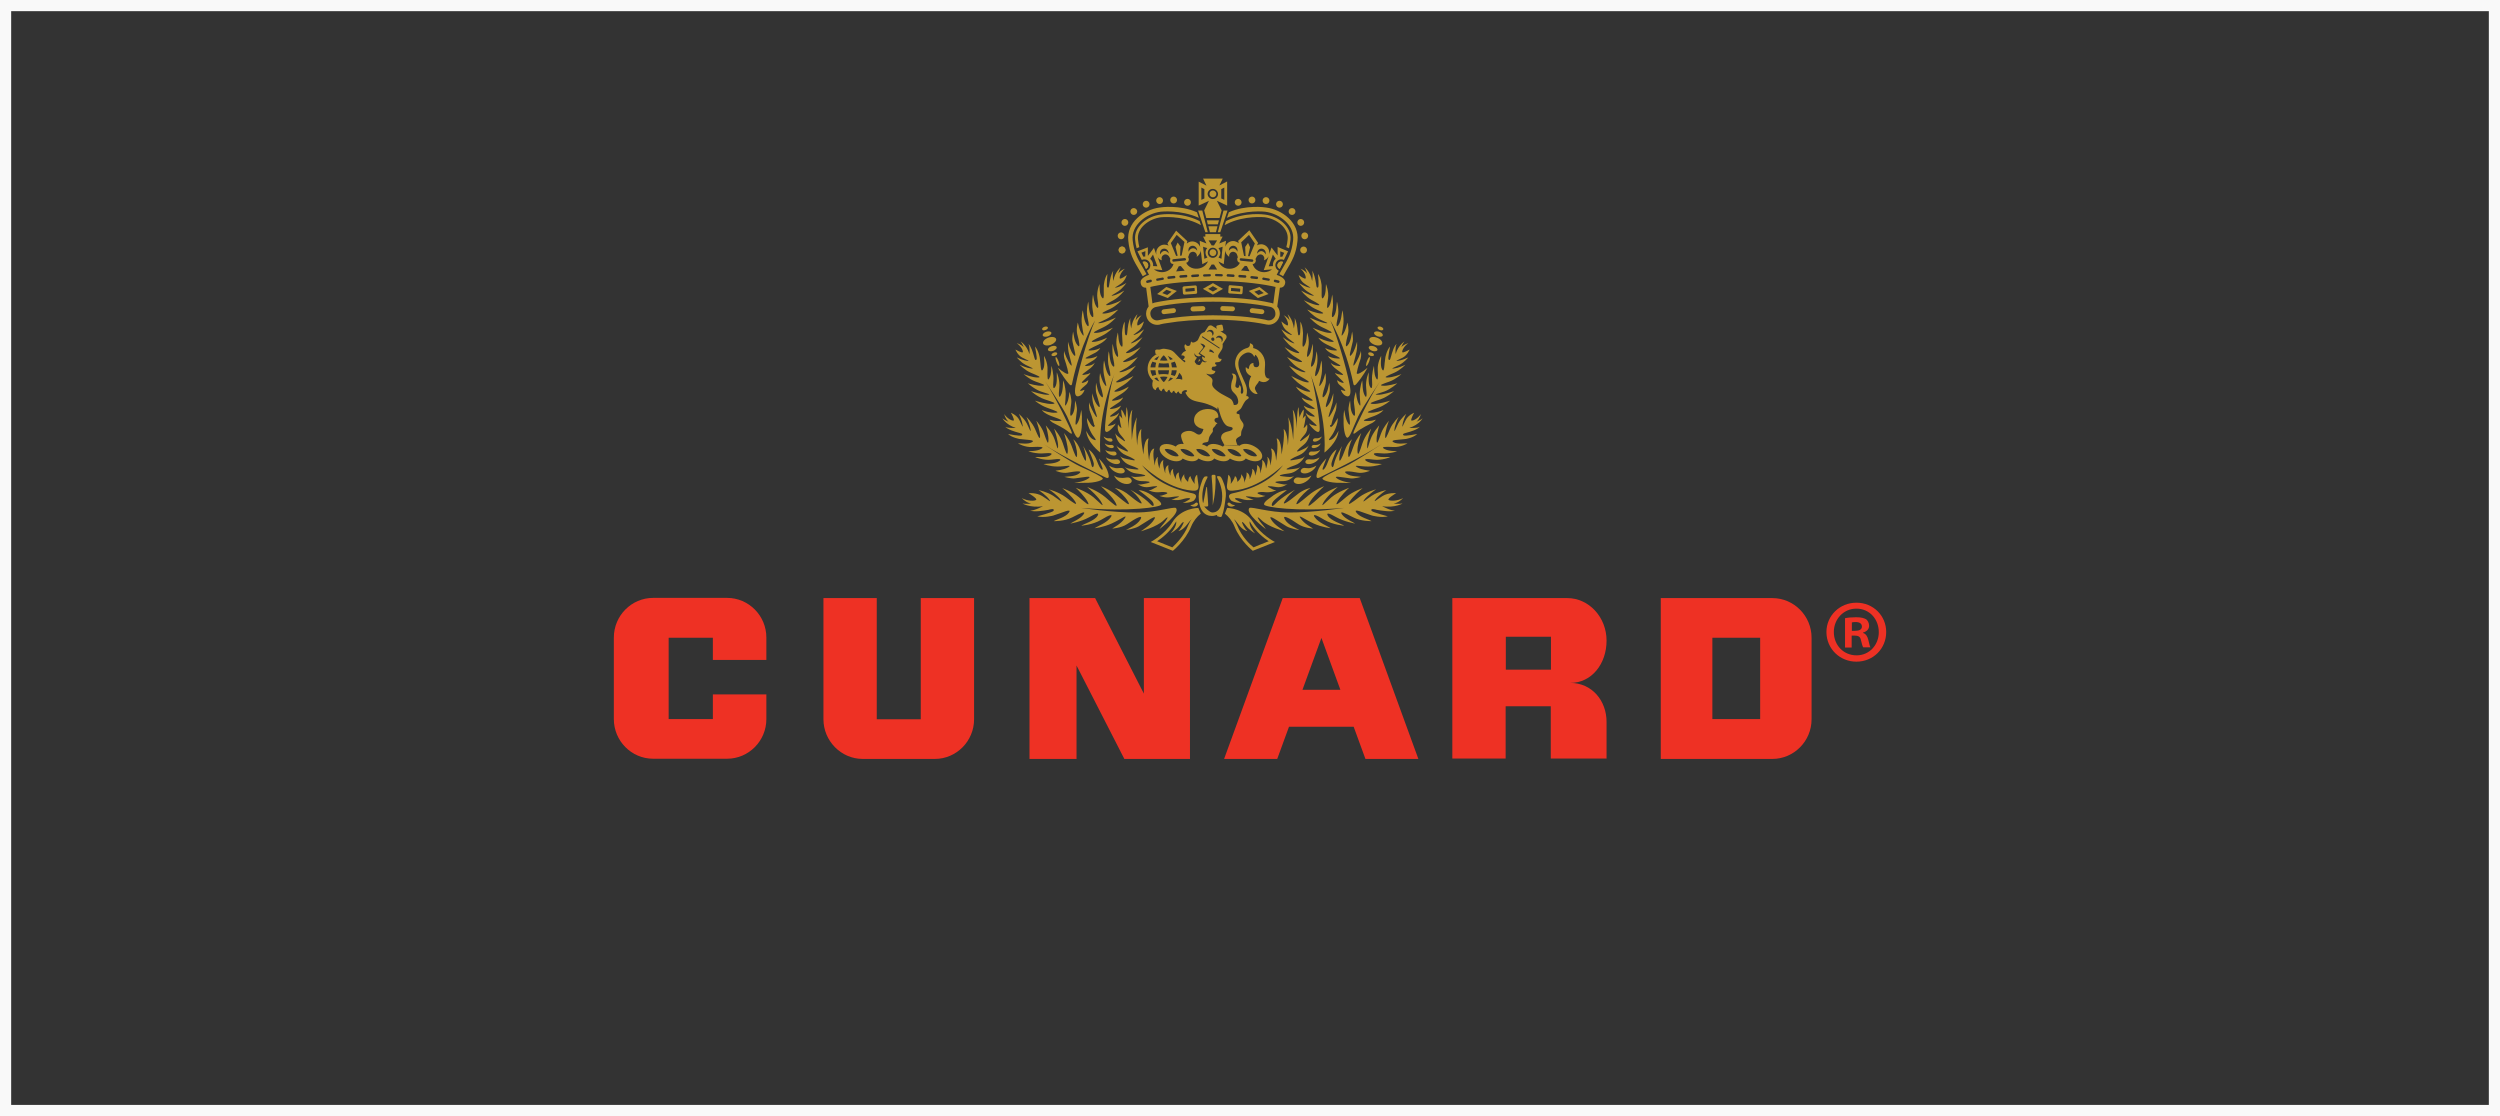 <svg width="224" height="100" viewBox="0 0 224 100" fill="none" xmlns="http://www.w3.org/2000/svg">
<rect x="0" y="0" width="224" height="100" fill="#333333" stroke="none"/>
<rect x="0.5" y="0.5" width="223" height="99" stroke="#F9F9F9"/>
<g style="mix-blend-mode:luminosity" clip-path="url(#clip0_3571_2667)">
<path d="M106.656 45.251C106.656 45.251 106.792 45.423 107.047 45.389C107.302 45.371 107.421 45.131 107.268 45.045C107.132 44.977 107.081 45.131 106.928 45.2C106.826 45.234 106.792 45.251 106.656 45.251Z" fill="#BC9632"/>
<path d="M110.664 45.251C110.664 45.251 110.528 45.423 110.273 45.389C110.018 45.371 109.899 45.131 110.052 45.045C110.188 44.977 110.239 45.131 110.392 45.2C110.477 45.234 110.528 45.251 110.664 45.251Z" fill="#BC9632"/>
<path d="M102.387 23.48C102.438 23.445 102.489 23.445 102.54 23.445C102.727 23.445 102.88 23.6 102.88 23.788C102.88 23.926 102.795 24.046 102.676 24.097" fill="#BC9632"/>
<path d="M102.881 23.772C102.881 23.583 102.728 23.429 102.541 23.429C102.49 23.429 102.439 23.446 102.371 23.463L102.677 24.081C102.796 24.029 102.881 23.909 102.881 23.772Z" fill="#BC9632"/>
<path d="M114.967 23.48C114.916 23.445 114.865 23.445 114.797 23.445C114.61 23.445 114.457 23.6 114.457 23.788C114.457 23.926 114.542 24.046 114.661 24.097" fill="#BC9632"/>
<path d="M114.457 23.772C114.457 23.583 114.61 23.429 114.797 23.429C114.865 23.429 114.916 23.446 114.967 23.463L114.661 24.081C114.542 24.029 114.457 23.909 114.457 23.772Z" fill="#BC9632"/>
<path d="M100.842 22.4C100.842 22.571 100.706 22.708 100.536 22.708C100.366 22.708 100.23 22.571 100.23 22.4C100.23 22.228 100.366 22.091 100.536 22.091C100.706 22.091 100.842 22.228 100.842 22.4Z" fill="#BC9632"/>
<path d="M100.842 22.4C100.842 22.571 100.706 22.708 100.536 22.708C100.366 22.708 100.23 22.571 100.23 22.4C100.23 22.228 100.366 22.091 100.536 22.091C100.706 22.091 100.842 22.228 100.842 22.4Z" fill="#BC9632"/>
<path d="M100.756 21.13C100.756 21.302 100.62 21.439 100.45 21.439C100.281 21.439 100.145 21.302 100.145 21.13C100.145 20.959 100.281 20.821 100.45 20.821C100.603 20.821 100.756 20.959 100.756 21.13Z" fill="#BC9632"/>
<path d="M101.096 19.929C101.096 20.1 100.96 20.238 100.79 20.238C100.62 20.238 100.484 20.1 100.484 19.929C100.484 19.757 100.62 19.62 100.79 19.62C100.96 19.62 101.096 19.757 101.096 19.929Z" fill="#BC9632"/>
<path d="M101.893 18.95C101.893 19.122 101.757 19.259 101.587 19.259C101.417 19.259 101.281 19.122 101.281 18.95C101.281 18.779 101.417 18.642 101.587 18.642C101.74 18.642 101.893 18.779 101.893 18.95Z" fill="#BC9632"/>
<path d="M102.999 18.299C102.999 18.471 102.863 18.608 102.693 18.608C102.523 18.608 102.387 18.471 102.387 18.299C102.387 18.127 102.523 17.99 102.693 17.99C102.863 17.99 102.999 18.127 102.999 18.299Z" fill="#BC9632"/>
<path d="M104.206 17.973C104.206 18.145 104.07 18.282 103.9 18.282C103.73 18.282 103.594 18.145 103.594 17.973C103.594 17.801 103.73 17.664 103.9 17.664C104.07 17.664 104.206 17.801 104.206 17.973Z" fill="#BC9632"/>
<path d="M105.463 17.921C105.463 18.093 105.327 18.23 105.158 18.23C104.988 18.23 104.852 18.093 104.852 17.921C104.852 17.75 104.988 17.612 105.158 17.612C105.327 17.612 105.463 17.75 105.463 17.921Z" fill="#BC9632"/>
<path d="M106.706 18.127C106.706 18.299 106.57 18.436 106.4 18.436C106.23 18.436 106.094 18.299 106.094 18.127C106.094 17.956 106.23 17.819 106.4 17.819C106.57 17.819 106.706 17.956 106.706 18.127Z" fill="#BC9632"/>
<path d="M107.726 18.865H107.352L107.997 20.804H108.218L107.726 18.865Z" fill="#BC9632"/>
<path d="M103.934 18.591C102.438 18.779 100.925 19.963 101.095 21.559C101.214 22.759 101.571 23.343 102.098 24.235L102.387 24.75L102.727 24.561L102.438 24.046C101.928 23.188 101.605 22.622 101.486 21.507C101.35 20.186 102.676 19.14 104.002 18.968C104.019 18.968 105.735 18.762 107.418 19.517L107.248 19.02C105.701 18.333 104.002 18.573 103.934 18.591Z" fill="#BC9632"/>
<path d="M104.002 19.225C102.795 19.363 101.588 20.306 101.707 21.473C101.741 21.765 101.775 22.022 101.843 22.245L102.081 22.142C102.03 21.936 101.996 21.713 101.962 21.439C101.86 20.426 102.948 19.603 104.019 19.466C104.036 19.466 105.821 19.277 107.401 20.066C107.401 20.066 107.503 20.135 107.605 20.169L107.486 19.809C105.77 18.951 104.019 19.225 104.002 19.225Z" fill="#BC9632"/>
<path d="M116.496 22.4C116.496 22.571 116.632 22.708 116.802 22.708C116.972 22.708 117.108 22.571 117.108 22.4C117.108 22.228 116.972 22.091 116.802 22.091C116.632 22.091 116.496 22.228 116.496 22.4Z" fill="#BC9632"/>
<path d="M116.598 21.13C116.598 21.302 116.734 21.439 116.904 21.439C117.074 21.439 117.21 21.302 117.21 21.13C117.21 20.959 117.074 20.821 116.904 20.821C116.734 20.821 116.598 20.959 116.598 21.13Z" fill="#BC9632"/>
<path d="M116.242 19.929C116.242 20.101 116.378 20.238 116.548 20.238C116.718 20.238 116.854 20.101 116.854 19.929C116.854 19.757 116.718 19.62 116.548 19.62C116.378 19.62 116.242 19.757 116.242 19.929Z" fill="#BC9632"/>
<path d="M115.461 18.95C115.461 19.122 115.597 19.259 115.767 19.259C115.937 19.259 116.073 19.122 116.073 18.95C116.073 18.779 115.937 18.642 115.767 18.642C115.597 18.642 115.461 18.779 115.461 18.95Z" fill="#BC9632"/>
<path d="M114.336 18.299C114.336 18.471 114.472 18.608 114.642 18.608C114.812 18.608 114.948 18.471 114.948 18.299C114.948 18.127 114.812 17.99 114.642 17.99C114.472 17.99 114.336 18.127 114.336 18.299Z" fill="#BC9632"/>
<path d="M113.129 17.973C113.129 18.145 113.265 18.282 113.435 18.282C113.605 18.282 113.741 18.145 113.741 17.973C113.741 17.801 113.605 17.664 113.435 17.664C113.265 17.664 113.129 17.801 113.129 17.973Z" fill="#BC9632"/>
<path d="M111.871 17.921C111.871 18.093 112.007 18.23 112.177 18.23C112.347 18.23 112.483 18.093 112.483 17.921C112.483 17.75 112.347 17.612 112.177 17.612C112.007 17.63 111.871 17.75 111.871 17.921Z" fill="#BC9632"/>
<path d="M110.633 18.127C110.633 18.299 110.769 18.436 110.939 18.436C111.109 18.436 111.245 18.299 111.245 18.127C111.245 17.956 111.109 17.819 110.939 17.819C110.769 17.819 110.633 17.956 110.633 18.127Z" fill="#BC9632"/>
<path d="M109.627 18.865H109.984L109.338 20.804H109.117L109.627 18.865Z" fill="#BC9632"/>
<path d="M113.418 18.591C114.914 18.779 116.427 19.963 116.257 21.559C116.138 22.759 115.781 23.343 115.254 24.235L114.965 24.75L114.625 24.561L114.914 24.046C115.424 23.188 115.747 22.622 115.866 21.507C116.002 20.186 114.676 19.14 113.35 18.968C113.333 18.968 111.616 18.762 109.934 19.517L110.104 19.02C111.633 18.333 113.333 18.573 113.418 18.591Z" fill="#BC9632"/>
<path d="M113.334 19.225C114.541 19.363 115.747 20.306 115.628 21.473C115.594 21.765 115.56 22.022 115.493 22.245L115.255 22.142C115.306 21.936 115.357 21.713 115.374 21.439C115.476 20.426 114.388 19.603 113.317 19.466C113.3 19.466 111.515 19.277 109.934 20.066C109.934 20.066 109.832 20.135 109.73 20.169L109.849 19.809C111.566 18.951 113.317 19.225 113.334 19.225Z" fill="#BC9632"/>
<path d="M108.406 20.803H108.949L109.085 20.271H108.27L108.406 20.803H108.949H108.406Z" fill="#BC9632"/>
<path d="M109.119 20.101L109.221 19.74H108.133L108.218 20.101H109.119Z" fill="#BC9632"/>
<path d="M109.561 16L109.255 16.618L109.952 16.257V18.419L109.034 17.99L109.459 18.848L109.272 19.534H108.082L107.895 18.848L108.32 17.99L107.402 18.419V16.274L108.099 16.635L107.793 16H109.561ZM109.697 16.806C109.561 16.875 109.51 16.892 109.425 16.944V17.784C109.51 17.819 109.561 17.853 109.697 17.904V16.806ZM108.677 17.836C108.932 17.836 109.136 17.63 109.136 17.39C109.136 17.149 108.932 16.926 108.677 16.926H108.66C108.405 16.926 108.201 17.132 108.201 17.39C108.218 17.63 108.422 17.836 108.677 17.836ZM107.64 17.904C107.776 17.836 107.827 17.819 107.912 17.784V16.944C107.827 16.909 107.776 16.875 107.64 16.806V17.904ZM108.677 17.064C108.507 17.064 108.371 17.201 108.371 17.372C108.371 17.544 108.507 17.681 108.677 17.681C108.847 17.681 108.983 17.544 108.983 17.372C108.983 17.201 108.83 17.064 108.677 17.064Z" fill="#BC9632"/>
<path d="M111.891 26.07L112.706 26.705L113.658 26.345L112.842 25.71L111.891 26.07ZM112.757 26.43C112.672 26.362 112.554 26.276 112.384 26.139C112.605 26.053 112.74 26.019 112.842 25.967C112.927 26.036 113.046 26.122 113.233 26.259C112.978 26.345 112.842 26.396 112.757 26.43Z" fill="#BC9632"/>
<path d="M105.126 27.615L104.259 27.718C104.14 27.735 104.055 27.838 104.072 27.958C104.089 28.078 104.191 28.164 104.31 28.146L105.177 28.044C105.296 28.026 105.381 27.923 105.364 27.786C105.347 27.683 105.245 27.598 105.126 27.615Z" fill="#BC9632"/>
<path d="M111.243 25.641L110.223 25.555C110.155 25.538 110.087 25.607 110.087 25.675L110.053 26.156C110.036 26.224 110.104 26.293 110.172 26.293L111.192 26.362C111.26 26.379 111.328 26.31 111.328 26.242L111.362 25.761C111.379 25.71 111.328 25.641 111.243 25.641ZM111.107 26.139C110.92 26.122 110.495 26.087 110.291 26.07C110.308 25.984 110.308 25.881 110.308 25.796C110.444 25.813 110.971 25.847 111.124 25.864C111.124 25.95 111.124 26.07 111.107 26.139Z" fill="#BC9632"/>
<path d="M113.097 27.718L112.23 27.615C112.111 27.598 111.992 27.683 111.975 27.803C111.958 27.923 112.043 28.044 112.162 28.044L113.029 28.146C113.148 28.164 113.267 28.078 113.284 27.958C113.301 27.855 113.216 27.735 113.097 27.718Z" fill="#BC9632"/>
<path d="M114.39 24.629L114.577 24.252C114.39 24.166 114.271 23.977 114.271 23.771C114.271 23.48 114.509 23.24 114.798 23.24C114.883 23.24 114.968 23.257 115.036 23.291L115.41 22.519L114.475 22.124V22.896L113.931 22.176L113.71 22.794C113.727 22.742 113.727 22.691 113.727 22.622C113.727 22.21 113.387 21.884 112.996 21.884C112.86 21.884 112.724 21.919 112.622 21.987L112.724 21.764L111.942 20.632L110.94 21.575L110.991 21.798C110.906 21.713 110.77 21.644 110.634 21.61C110.26 21.541 109.903 21.747 109.784 22.107L109.801 21.97L109.852 21.575L109.24 21.816L109.546 21.198H109.342C109.342 21.198 109.342 21.026 109.342 20.975H107.999V21.198H107.795L108.101 21.816L107.489 21.575L107.523 22.004L107.54 22.142C107.421 21.798 107.047 21.575 106.69 21.644C106.554 21.678 106.435 21.73 106.333 21.833L106.384 21.61L105.381 20.666L104.6 21.798L104.702 22.021C104.6 21.953 104.464 21.919 104.328 21.919C103.92 21.919 103.597 22.262 103.597 22.656C103.597 22.708 103.614 22.759 103.614 22.828L103.393 22.21L102.849 22.931V22.159L101.914 22.519L102.305 23.291C102.373 23.257 102.458 23.24 102.543 23.24C102.832 23.24 103.07 23.48 103.07 23.771C103.07 23.977 102.951 24.166 102.764 24.252L102.951 24.629C102.951 24.629 102.135 24.869 102.203 25.333C102.237 25.624 102.39 25.779 102.679 25.779L102.696 25.796L102.917 27.46C102.73 27.683 102.645 27.992 102.713 28.318C102.815 28.85 103.342 29.193 103.886 29.09C103.92 29.073 103.954 29.073 103.988 29.055C104.226 29.004 104.277 28.987 104.549 28.953C105.755 28.747 107.183 28.644 108.679 28.644C110.464 28.644 112.146 28.798 113.472 29.073C113.999 29.193 114.526 28.85 114.645 28.301C114.713 27.992 114.628 27.683 114.441 27.46L114.679 25.779C114.968 25.779 115.121 25.607 115.155 25.333C115.206 24.869 114.39 24.629 114.39 24.629ZM115.07 22.656L114.883 23.017C114.849 22.999 114.815 22.999 114.781 22.999C114.764 22.999 114.73 23.017 114.713 23.017V22.519L115.07 22.656ZM102.611 22.999C102.594 22.999 102.56 22.982 102.543 22.982C102.509 22.982 102.475 22.999 102.441 22.999L102.271 22.639L102.628 22.502L102.611 22.999ZM114.05 22.811C114.05 22.811 114.22 23.068 114.305 23.188C114.135 23.325 114.05 23.531 114.05 23.771C114.05 23.788 114.05 23.823 114.067 23.84C113.948 23.857 113.676 23.857 113.676 23.857L114.05 22.811ZM113.064 22.279C113.319 22.313 113.455 22.553 113.404 22.811C113.336 22.639 113.2 22.519 113.047 22.502C112.894 22.485 112.741 22.57 112.639 22.742C112.639 22.382 112.894 22.262 113.064 22.279ZM112.554 23.085C112.571 23.051 112.571 23.034 112.588 23.017C112.622 22.948 112.656 22.914 112.707 22.879C112.775 22.828 112.843 22.794 112.928 22.794C113.132 22.794 113.285 22.965 113.285 23.154C113.285 23.222 113.268 23.274 113.251 23.325C113.438 23.257 113.591 23.119 113.676 22.948L113.234 24.2L113.999 24.132H113.982C113.795 24.286 113.54 24.389 113.268 24.389C112.758 24.389 112.35 24.08 112.231 23.651C112.384 23.669 112.503 23.531 112.52 23.377C112.537 23.308 112.503 23.24 112.486 23.188C112.52 23.171 112.554 23.137 112.554 23.085ZM113.778 25.075C113.761 25.127 113.71 25.178 113.659 25.161L113.183 25.075C113.115 25.058 113.081 25.007 113.098 24.955C113.115 24.904 113.166 24.852 113.217 24.869L113.693 24.955C113.744 24.955 113.778 25.007 113.778 25.075ZM112.724 24.904C112.707 24.972 112.656 25.007 112.605 25.007L112.129 24.955C112.061 24.938 112.027 24.887 112.027 24.835C112.044 24.766 112.095 24.732 112.146 24.732L112.639 24.784C112.69 24.784 112.724 24.835 112.724 24.904ZM111.908 21.044L112.435 21.816L111.959 22.965L111.823 22.948L112.01 22.159L111.823 21.764L111.568 22.124L111.602 22.948L111.466 22.931L111.212 21.713L111.908 21.044ZM111.195 23.137L112.197 23.24C112.265 23.257 112.299 23.308 112.299 23.36C112.282 23.428 112.231 23.463 112.18 23.463L111.178 23.36C111.11 23.343 111.076 23.291 111.076 23.24C111.076 23.171 111.127 23.137 111.195 23.137ZM111.195 24.235L111.534 23.823L111.721 23.84L111.959 24.303L111.195 24.235ZM111.67 24.784C111.67 24.852 111.619 24.887 111.551 24.887L111.059 24.852C110.991 24.852 110.957 24.801 110.957 24.732C110.957 24.663 111.008 24.629 111.076 24.629L111.568 24.663C111.636 24.663 111.67 24.715 111.67 24.784ZM110.532 22.021C110.702 22.039 110.94 22.21 110.872 22.553C110.787 22.365 110.668 22.262 110.515 22.244C110.362 22.227 110.209 22.313 110.107 22.468C110.09 22.21 110.277 22.004 110.532 22.021ZM109.172 22.227C109.342 22.176 109.529 22.124 109.546 22.107C109.495 22.519 109.478 22.828 109.444 23.188C109.41 23.171 109.274 23.119 109.172 23.068C109.274 22.948 109.342 22.811 109.342 22.639C109.325 22.502 109.274 22.347 109.172 22.227ZM109.648 23.669L109.767 22.588L109.784 22.433L109.801 22.553C109.852 22.742 109.988 22.914 110.141 23.017C110.124 22.965 110.124 22.914 110.141 22.845C110.192 22.639 110.379 22.519 110.566 22.57C110.651 22.588 110.719 22.639 110.77 22.691C110.804 22.742 110.838 22.794 110.855 22.862C110.872 22.879 110.872 22.914 110.872 22.931C110.872 22.948 110.889 23.017 110.923 23.034C110.872 23.085 110.855 23.137 110.855 23.205C110.838 23.377 110.94 23.514 111.093 23.548C110.906 23.943 110.43 24.149 109.937 24.063C109.665 24.012 109.342 23.806 109.172 23.428L109.648 23.669ZM110.617 24.715C110.617 24.784 110.566 24.818 110.498 24.818L110.005 24.784C109.937 24.784 109.903 24.732 109.903 24.663C109.92 24.595 109.954 24.561 110.022 24.561L110.515 24.595C110.566 24.595 110.617 24.646 110.617 24.715ZM108.288 24.149L108.56 23.703H108.781L109.053 24.149H108.288ZM108.492 24.663C108.492 24.732 108.441 24.766 108.39 24.766L107.897 24.784C107.829 24.784 107.795 24.732 107.795 24.681C107.795 24.612 107.846 24.578 107.897 24.578L108.39 24.561C108.441 24.543 108.492 24.595 108.492 24.663ZM108.968 24.543L109.461 24.561C109.529 24.561 109.563 24.612 109.563 24.663C109.563 24.732 109.512 24.766 109.461 24.766L108.968 24.749C108.9 24.749 108.866 24.698 108.866 24.646C108.849 24.595 108.917 24.543 108.968 24.543ZM109.053 21.541L108.764 22.004C108.73 21.987 108.713 21.987 108.679 21.987H108.662C108.628 21.987 108.611 21.987 108.577 22.004L108.288 21.541H109.053ZM108.662 22.193C108.917 22.193 109.121 22.399 109.121 22.639C109.121 22.896 108.917 23.102 108.679 23.102H108.662C108.407 23.102 108.22 22.896 108.22 22.639C108.22 22.399 108.424 22.193 108.662 22.193ZM108.169 22.227C108.067 22.33 108.016 22.485 108.016 22.639C108.016 22.794 108.084 22.948 108.186 23.068C108.067 23.119 107.948 23.171 107.914 23.188C107.863 22.811 107.846 22.519 107.795 22.107C107.812 22.124 107.999 22.176 108.169 22.227ZM106.826 22.021C107.081 22.004 107.268 22.21 107.268 22.468C107.166 22.313 107.013 22.227 106.86 22.244C106.707 22.262 106.571 22.382 106.503 22.553C106.418 22.21 106.639 22.039 106.826 22.021ZM106.282 23.548C106.418 23.531 106.537 23.377 106.52 23.205C106.503 23.137 106.486 23.085 106.452 23.034C106.469 22.999 106.503 22.948 106.503 22.931C106.503 22.914 106.52 22.879 106.52 22.862C106.537 22.794 106.571 22.742 106.605 22.691C106.656 22.622 106.724 22.588 106.809 22.57C106.996 22.519 107.2 22.656 107.234 22.845C107.251 22.896 107.251 22.948 107.217 23.017C107.387 22.914 107.506 22.759 107.574 22.553L107.591 22.433L107.608 22.588L107.727 23.669L108.237 23.411C108.067 23.806 107.727 23.994 107.472 24.046C106.945 24.166 106.469 23.943 106.282 23.548ZM107.438 24.681C107.455 24.732 107.387 24.784 107.336 24.801L106.843 24.835C106.775 24.835 106.741 24.784 106.724 24.732C106.724 24.663 106.775 24.629 106.826 24.612L107.319 24.578C107.387 24.561 107.438 24.612 107.438 24.681ZM105.772 24.663L106.265 24.629C106.333 24.612 106.384 24.681 106.384 24.732C106.401 24.801 106.333 24.852 106.282 24.852L105.789 24.887C105.721 24.904 105.687 24.852 105.67 24.784C105.67 24.715 105.721 24.663 105.772 24.663ZM105.381 24.32L105.619 23.857L105.806 23.84L106.146 24.252L105.381 24.32ZM106.265 23.222C106.282 23.291 106.231 23.343 106.163 23.343L105.161 23.445C105.093 23.463 105.042 23.411 105.042 23.343C105.025 23.274 105.076 23.222 105.144 23.222L106.146 23.119C106.214 23.137 106.265 23.171 106.265 23.222ZM105.313 24.818C105.33 24.869 105.28 24.938 105.212 24.938L104.719 24.989C104.651 25.007 104.6 24.955 104.6 24.887C104.583 24.818 104.634 24.766 104.702 24.766L105.195 24.715C105.263 24.715 105.313 24.766 105.313 24.818ZM105.432 21.044L106.129 21.678L105.874 22.896L105.738 22.914L105.772 22.09L105.517 21.73L105.33 22.124L105.517 22.914L105.381 22.931L104.906 21.781L105.432 21.044ZM104.277 22.279C104.447 22.262 104.702 22.382 104.719 22.725C104.617 22.553 104.464 22.468 104.311 22.485C104.158 22.502 104.039 22.622 103.954 22.794C103.886 22.553 104.022 22.296 104.277 22.279ZM104.107 23.325C104.09 23.274 104.073 23.222 104.073 23.154C104.073 22.948 104.243 22.794 104.43 22.794C104.515 22.794 104.6 22.828 104.651 22.879C104.702 22.914 104.736 22.965 104.77 23.017C104.787 23.051 104.787 23.068 104.804 23.085C104.821 23.119 104.838 23.154 104.872 23.188C104.838 23.24 104.821 23.308 104.838 23.377C104.855 23.548 104.974 23.669 105.127 23.651H105.144C105.042 24.063 104.617 24.389 104.107 24.389C103.835 24.389 103.58 24.286 103.393 24.132L104.141 24.2L103.699 22.948C103.75 23.137 103.903 23.274 104.107 23.325ZM104.277 24.955C104.294 25.024 104.243 25.075 104.192 25.075L103.716 25.161C103.648 25.178 103.597 25.127 103.597 25.075C103.58 25.007 103.631 24.955 103.682 24.955L104.158 24.869C104.209 24.852 104.26 24.887 104.277 24.955ZM103.053 23.188C103.138 23.068 103.308 22.811 103.308 22.811L103.699 23.857C103.699 23.857 103.444 23.84 103.308 23.84C103.325 23.806 103.325 23.788 103.325 23.771C103.325 23.548 103.223 23.343 103.053 23.188ZM102.832 25.35C102.764 25.367 102.713 25.333 102.696 25.264C102.679 25.195 102.73 25.144 102.781 25.127L103.07 25.058C103.138 25.041 103.189 25.092 103.206 25.144C103.223 25.212 103.172 25.264 103.121 25.281L102.832 25.35ZM114.271 28.232C114.203 28.558 113.88 28.764 113.557 28.695L113.353 28.644C112.044 28.386 110.396 28.249 108.679 28.249C107.37 28.249 106.112 28.335 105.008 28.489C104.583 28.541 104.158 28.609 103.784 28.695C103.631 28.73 103.461 28.695 103.342 28.609C103.206 28.524 103.121 28.386 103.087 28.232C103.053 28.06 103.07 27.906 103.172 27.769C103.274 27.631 103.393 27.546 103.546 27.511C104.974 27.203 106.792 27.031 108.696 27.031C110.566 27.031 112.401 27.203 113.812 27.494C113.965 27.529 114.101 27.614 114.186 27.752C114.271 27.906 114.288 28.078 114.271 28.232ZM114.084 27.203C114.016 27.168 113.948 27.151 113.863 27.134C112.435 26.808 110.583 26.637 108.662 26.637C106.741 26.637 104.889 26.808 103.444 27.117C103.376 27.134 103.308 27.168 103.257 27.185L103.07 25.71C103.138 25.693 103.257 25.659 103.376 25.641C104.787 25.35 106.673 25.178 108.679 25.178C110.685 25.178 112.571 25.35 113.982 25.641C114.101 25.676 114.22 25.693 114.288 25.71L114.084 27.203ZM114.645 25.264C114.628 25.333 114.577 25.367 114.509 25.35L114.22 25.281C114.169 25.264 114.118 25.212 114.135 25.144C114.152 25.075 114.203 25.041 114.254 25.058L114.56 25.127C114.628 25.144 114.662 25.212 114.645 25.264Z" fill="#BC9632"/>
<path d="M108.677 22.949C108.847 22.949 108.983 22.811 108.983 22.64C108.983 22.468 108.847 22.331 108.677 22.331C108.507 22.331 108.371 22.468 108.371 22.64C108.371 22.811 108.507 22.949 108.677 22.949Z" fill="#BC9632"/>
<path d="M103.68 26.345L104.632 26.705L105.447 26.07L104.496 25.71L103.68 26.345ZM104.971 26.139C104.785 26.276 104.683 26.379 104.581 26.43C104.479 26.396 104.343 26.345 104.139 26.259C104.326 26.122 104.428 26.036 104.513 25.967C104.632 26.002 104.768 26.053 104.971 26.139Z" fill="#BC9632"/>
<path d="M107.777 27.426L106.893 27.46C106.774 27.46 106.672 27.563 106.672 27.683C106.672 27.803 106.774 27.906 106.893 27.906L107.777 27.872C107.896 27.855 107.998 27.769 107.998 27.649C107.998 27.529 107.896 27.426 107.777 27.426Z" fill="#BC9632"/>
<path d="M110.447 27.46L109.563 27.426C109.444 27.409 109.342 27.512 109.342 27.632C109.325 27.752 109.427 27.855 109.546 27.855L110.43 27.889C110.549 27.889 110.65 27.786 110.65 27.666C110.667 27.58 110.565 27.46 110.447 27.46Z" fill="#BC9632"/>
<path d="M107.777 25.882L108.678 26.397L109.579 25.882L108.678 25.367L107.777 25.882ZM108.678 26.122L108.253 25.882L108.678 25.642L109.103 25.882L108.678 26.122Z" fill="#BC9632"/>
<path d="M107.096 25.573L106.076 25.659C106.008 25.676 105.957 25.727 105.957 25.796L105.991 26.276C105.991 26.345 106.059 26.397 106.127 26.397L107.147 26.328C107.215 26.328 107.266 26.259 107.266 26.191L107.232 25.693C107.232 25.625 107.181 25.573 107.096 25.573ZM106.229 26.139C106.212 26.053 106.212 25.951 106.212 25.865C106.348 25.848 106.875 25.813 107.028 25.796C107.045 25.882 107.045 26.002 107.045 26.071C106.841 26.105 106.416 26.122 106.229 26.139Z" fill="#BC9632"/>
<path d="M107.368 45.509C107.317 45.509 105.821 45.526 105.039 46.795C104.342 47.911 103.102 48.563 103.102 48.563L105.09 49.352C105.09 49.352 106.178 48.494 106.722 47.19C106.943 46.658 107.266 46.281 107.589 46.023L107.368 45.509ZM106.467 47.07C106.076 48.065 105.311 48.786 105.039 49.043C104.852 48.974 104.172 48.7 103.679 48.494C104.121 48.202 104.818 47.653 105.26 46.916C105.311 46.847 105.345 46.778 105.396 46.71C105.413 46.864 105.379 47.242 104.886 47.791C104.886 47.791 105.413 47.499 105.702 47.104C105.991 46.71 106.11 46.693 106.025 46.898C105.94 47.104 105.77 47.413 105.583 47.585C105.583 47.585 105.957 47.55 106.399 46.95C106.586 46.693 106.705 46.572 106.773 46.521C106.637 46.693 106.552 46.881 106.467 47.07Z" fill="#BC9632"/>
<path d="M112.283 46.795C111.501 45.543 110.005 45.509 109.954 45.509L109.75 46.023C110.073 46.281 110.396 46.641 110.617 47.19C111.144 48.494 112.249 49.352 112.249 49.352L114.237 48.563C114.22 48.563 112.979 47.911 112.283 46.795ZM110.855 47.07C110.77 46.864 110.668 46.693 110.566 46.521C110.634 46.572 110.753 46.693 110.94 46.95C111.365 47.55 111.756 47.585 111.756 47.585C111.569 47.413 111.399 47.104 111.314 46.898C111.229 46.693 111.348 46.71 111.637 47.104C111.926 47.499 112.453 47.791 112.453 47.791C111.977 47.242 111.943 46.864 111.96 46.71C112.011 46.778 112.062 46.83 112.096 46.916C112.555 47.653 113.234 48.202 113.676 48.494C113.166 48.7 112.487 48.957 112.317 49.043C112.011 48.803 111.246 48.082 110.855 47.07Z" fill="#BC9632"/>
<path d="M109.442 46.297C109.442 46.297 109.663 46.023 109.833 44.462C109.918 43.724 109.476 42.883 109.476 42.883C109.442 42.815 109.391 42.746 109.357 42.712C109.323 42.677 109.204 42.66 109.17 42.66C109.136 42.66 109.085 42.677 109.051 42.677C109.017 42.694 109.068 42.815 109.102 42.883C109.102 42.883 109.51 43.587 109.51 44.462C109.51 45.697 109 45.92 108.626 45.92C108.371 45.92 107.963 45.457 107.963 45.457C107.912 45.405 107.895 45.371 107.912 45.371C107.929 45.388 108.014 45.388 108.048 45.388C108.082 45.388 108.15 45.371 108.201 45.371C108.252 45.354 108.269 45.251 108.252 45.182L108.15 43.69C108.167 43.621 108.116 43.604 108.082 43.672L107.827 45.011C107.81 45.079 107.793 45.079 107.776 45.011C107.776 45.011 107.725 44.753 107.725 44.479C107.725 43.604 108.133 42.9 108.133 42.9C108.167 42.832 108.201 42.763 108.201 42.729C108.218 42.694 108.099 42.677 108.065 42.677C108.031 42.677 107.963 42.694 107.929 42.712C107.895 42.729 107.81 42.849 107.776 42.917C107.776 42.917 107.402 43.758 107.402 44.479C107.402 45.731 107.929 46.229 108.592 46.229C108.779 46.229 108.966 46.16 108.966 46.16C109.034 46.143 109.068 46.126 109.068 46.16C109.051 46.194 109.017 46.212 109.051 46.246C109.136 46.246 109.323 46.383 109.442 46.297Z" fill="#BC9632"/>
<path d="M108.916 42.66C108.916 42.592 108.865 42.54 108.797 42.54H108.678C108.61 42.54 108.559 42.592 108.559 42.66C108.559 42.66 108.695 44.016 108.661 45.268C108.644 45.268 108.95 44.359 108.916 42.66Z" fill="#BC9632"/>
<path d="M94.789 32.95C94.789 32.95 95.18 33.705 95.792 34.408C96.047 34.7 96.064 34.34 96.064 34.34C96.812 30.805 98.121 28.712 98.121 28.712C97.526 29.965 96.336 34.151 96.319 35.009C96.302 35.866 96.897 35.369 96.897 35.369C97.152 35.129 97.169 34.923 97.169 34.923C97.05 34.974 96.965 34.992 96.965 34.992C96.574 35.129 96.846 34.854 97.322 34.46C97.509 34.288 97.509 34.065 97.509 34.065C97.305 34.202 97.254 34.237 97.084 34.288C96.676 34.391 97.135 34.065 97.594 33.585C97.679 33.499 97.696 33.413 97.696 33.413C97.475 33.533 97.407 33.533 97.135 33.585C96.727 33.653 97.203 33.379 97.73 32.967C98.019 32.727 98.087 32.504 98.087 32.504C97.968 32.624 97.798 32.761 97.373 32.795C96.965 32.83 97.441 32.624 97.968 32.281C98.257 32.092 98.325 31.903 98.325 31.903C98.138 31.989 97.916 32.109 97.441 32.126C96.965 32.144 97.526 31.938 98.154 31.595C98.511 31.389 98.579 31.183 98.579 31.183C98.392 31.269 98.171 31.389 97.713 31.406C97.237 31.423 97.781 31.183 98.427 30.874C99.055 30.565 99.191 30.256 99.191 30.256C99.004 30.342 98.477 30.599 98.001 30.634C97.526 30.668 98.07 30.411 98.715 30.102C99.344 29.793 99.718 29.364 99.718 29.364C99.531 29.45 98.698 29.81 98.222 29.828C97.73 29.845 98.206 29.639 98.851 29.33C99.48 29.038 99.99 28.455 99.99 28.455C99.837 28.524 98.97 28.918 98.562 28.953C98.154 28.987 98.579 28.867 99.123 28.592C99.684 28.318 100.194 27.735 100.194 27.735C100.024 27.803 99.361 28.078 98.936 28.095C98.528 28.112 98.936 27.923 99.497 27.666C100.058 27.391 100.5 26.894 100.5 26.894C100.347 26.98 99.684 27.288 99.276 27.34C98.868 27.391 99.259 27.168 99.803 26.877C100.347 26.568 100.738 26.036 100.738 26.036C100.619 26.105 100.092 26.413 99.735 26.482C99.378 26.551 99.769 26.396 100.194 26.105C100.619 25.813 100.925 25.35 100.925 25.35C100.823 25.418 100.33 25.71 100.024 25.762C99.718 25.83 100.058 25.693 100.432 25.418C100.823 25.161 100.959 24.646 100.959 24.646C100.959 24.646 100.381 25.075 100.33 24.938C100.279 24.801 100.449 24.355 100.789 24.08C100.789 24.08 100.432 24.183 100.194 24.509C100.194 24.509 100.33 24.063 100.415 23.977C100.5 23.892 99.905 24.286 99.752 25.178C99.752 25.178 99.633 24.475 99.769 24.252C99.548 24.492 99.463 25.075 99.395 25.436C99.378 25.538 99.361 25.899 99.208 25.727C99.123 25.641 99.225 24.543 99.225 24.543C98.953 24.921 98.902 25.573 98.902 25.573C98.868 26.156 98.987 26.997 98.732 26.654C98.477 26.311 98.545 25.624 98.511 25.453C98.511 25.453 98.24 26.105 98.325 26.722C98.427 27.357 98.46 27.82 98.24 27.477C98.001 27.117 97.984 26.568 97.933 26.396C97.933 26.396 97.798 27.134 97.9 27.752C98.001 28.301 98.001 28.558 97.798 28.335C97.526 28.009 97.56 27.203 97.509 27.031C97.509 27.031 97.288 27.752 97.441 28.455C97.611 29.176 97.56 29.364 97.39 29.141C97.101 28.764 97.084 27.992 97.016 27.803C97.016 27.803 96.863 28.369 96.931 29.021C96.999 29.725 97.237 30.342 96.965 29.948C96.676 29.536 96.625 29.073 96.574 28.901C96.574 28.901 96.404 29.484 96.523 29.948C96.71 30.634 96.829 31.286 96.54 30.925C96.234 30.565 96.2 29.896 96.149 29.707C96.149 29.707 96.03 30.291 96.098 30.617C96.234 31.32 96.523 32.161 96.2 31.8C95.894 31.44 95.758 30.805 95.69 30.617C95.69 30.617 95.673 31.148 95.741 31.509C95.86 32.126 96.183 33.019 95.928 32.693C95.673 32.367 95.35 31.612 95.35 31.423C95.35 31.423 95.282 31.818 95.367 32.126C95.367 32.126 95.656 32.967 95.724 33.43C95.724 33.636 95.231 33.344 94.789 32.95Z" fill="#BC9632"/>
<path d="M98.038 38.062C97.953 37.616 97.63 36.776 97.63 36.776C97.545 36.467 97.579 36.055 97.579 36.055C97.613 36.244 97.953 36.982 98.191 37.308C98.446 37.616 98.089 36.741 97.936 36.124C97.851 35.781 97.851 35.232 97.851 35.232C97.919 35.42 98.072 36.055 98.395 36.398C98.718 36.741 98.412 35.901 98.225 35.215C98.14 34.906 98.208 34.288 98.208 34.288C98.276 34.477 98.327 35.146 98.65 35.506C98.956 35.849 98.803 35.197 98.582 34.511C98.446 34.048 98.565 33.43 98.565 33.43C98.633 33.619 98.701 34.082 98.99 34.477C99.279 34.854 99.024 34.237 98.905 33.533C98.803 32.864 98.922 32.298 98.922 32.298C98.99 32.487 99.058 33.242 99.347 33.619C99.517 33.825 99.551 33.653 99.364 32.916C99.177 32.212 99.347 31.474 99.347 31.474C99.415 31.646 99.415 32.47 99.687 32.778C99.891 33.001 99.874 32.727 99.755 32.178C99.619 31.56 99.687 30.805 99.687 30.805C99.755 30.977 99.789 31.526 100.027 31.869C100.265 32.195 100.197 31.732 100.061 31.097C99.942 30.48 100.163 29.793 100.163 29.793C100.214 29.965 100.18 30.668 100.435 30.994C100.69 31.32 100.537 30.48 100.537 29.879C100.537 29.879 100.537 29.227 100.775 28.815C100.775 28.815 100.741 29.913 100.843 30.016C101.013 30.154 100.996 29.793 101.013 29.707C101.047 29.33 101.115 28.747 101.302 28.489C101.2 28.73 101.353 29.433 101.353 29.433C101.455 28.524 101.981 28.078 101.913 28.181C101.845 28.284 101.743 28.73 101.743 28.73C101.947 28.369 102.287 28.249 102.287 28.249C101.981 28.541 101.845 29.004 101.913 29.141C101.964 29.261 102.491 28.798 102.491 28.798C102.491 28.798 102.389 29.33 102.049 29.622C101.692 29.913 101.387 30.085 101.675 29.999C101.964 29.913 102.406 29.587 102.508 29.502C102.508 29.502 102.253 29.999 101.862 30.325C101.472 30.651 101.132 30.84 101.455 30.737C101.777 30.634 102.27 30.291 102.372 30.205C102.372 30.205 102.015 30.771 101.523 31.114C101.03 31.457 100.656 31.698 101.064 31.629C101.455 31.56 102.066 31.2 102.202 31.097C102.202 31.097 101.811 31.646 101.302 31.955C100.775 32.264 100.401 32.487 100.792 32.435C101.183 32.384 101.811 32.075 101.947 31.989C101.947 31.989 101.506 32.607 100.979 32.933C100.469 33.242 100.061 33.379 100.452 33.344C100.843 33.293 101.642 32.847 101.777 32.761C101.777 32.761 101.336 33.379 100.758 33.722C100.18 34.065 99.738 34.305 100.18 34.254C100.622 34.202 101.404 33.773 101.557 33.688C101.557 33.688 101.217 34.151 100.656 34.511C100.078 34.871 99.568 35.146 100.027 35.094C100.469 35.043 100.962 34.734 101.132 34.648C101.132 34.648 101.013 34.957 100.435 35.318C99.857 35.678 99.364 35.952 99.806 35.901C100.248 35.849 100.469 35.712 100.622 35.609C100.622 35.609 100.571 35.832 100.248 36.055C99.687 36.45 99.177 36.69 99.619 36.639C100.061 36.587 100.265 36.45 100.435 36.347C100.435 36.347 100.384 36.553 100.129 36.759C99.653 37.136 99.211 37.376 99.602 37.325C99.993 37.256 100.146 37.102 100.265 36.982C100.265 36.982 100.231 37.222 99.959 37.479C99.483 37.925 99.041 38.234 99.432 38.148C99.704 38.08 99.772 38.08 99.959 37.942C99.959 37.942 99.942 38.028 99.857 38.131C99.857 38.131 99.041 39.143 99.007 38.474C98.973 37.805 99.483 34.305 99.891 33.413C99.891 33.413 98.361 36.947 98.582 40.55C98.582 40.55 97.392 39.658 97.324 38.594C97.324 38.594 97.596 39.195 97.936 39.366C98.276 39.538 98.225 39.401 97.97 39.075C97.715 38.749 97.358 37.977 97.392 37.445C97.392 37.445 98.021 38.663 98.089 38.114" fill="#BC9632"/>
<path d="M96.933 37.617C96.967 37.257 96.882 36.725 96.882 36.725C96.831 36.913 96.78 37.566 96.508 37.96C96.237 38.355 96.424 37.48 96.492 36.776C96.525 36.45 96.338 35.884 96.338 35.884C96.287 36.073 96.356 36.742 96.084 37.137C95.812 37.531 95.88 36.862 95.981 36.159C96.049 35.696 95.829 35.112 95.829 35.112C95.778 35.301 95.795 35.781 95.557 36.21C95.319 36.622 95.489 35.987 95.489 35.284C95.472 34.615 95.268 34.083 95.268 34.083C95.217 34.272 95.285 35.026 95.03 35.455C94.894 35.696 94.826 35.507 94.911 34.769C94.996 34.066 94.69 33.362 94.69 33.362C94.656 33.534 94.775 34.34 94.537 34.683C94.367 34.923 94.333 34.666 94.384 34.117C94.435 33.499 94.214 32.779 94.214 32.779C94.18 32.95 94.231 33.499 94.027 33.877C93.84 34.237 93.84 33.774 93.857 33.122C93.891 32.487 93.551 31.887 93.551 31.887C93.517 32.058 93.67 32.745 93.449 33.105C93.228 33.465 93.262 32.624 93.16 32.041C93.16 32.041 93.058 31.407 92.735 31.046C92.735 31.046 92.956 32.11 92.871 32.213C92.735 32.384 92.684 32.024 92.65 31.938C92.548 31.578 92.378 31.012 92.14 30.806C92.293 31.029 92.242 31.732 92.242 31.732C91.987 30.875 91.358 30.532 91.46 30.617C91.562 30.703 91.732 31.115 91.732 31.115C91.46 30.823 91.103 30.755 91.103 30.755C91.477 30.995 91.681 31.424 91.647 31.544C91.613 31.681 90.984 31.321 90.984 31.321C90.984 31.321 91.171 31.818 91.596 32.041C92.004 32.264 92.361 32.367 92.038 32.333C91.715 32.299 91.205 32.075 91.103 32.024C91.103 32.024 91.443 32.453 91.902 32.693C92.361 32.933 92.752 33.053 92.395 33.019C92.038 32.985 91.494 32.745 91.358 32.676C91.358 32.676 91.817 33.173 92.395 33.414C92.973 33.654 93.398 33.825 92.973 33.825C92.548 33.825 91.868 33.585 91.715 33.517C91.715 33.517 92.208 33.98 92.786 34.186C93.364 34.392 93.806 34.529 93.381 34.563C92.956 34.597 92.259 34.392 92.089 34.34C92.089 34.34 92.667 34.872 93.262 35.078C93.84 35.284 94.282 35.352 93.857 35.37C93.432 35.387 92.531 35.095 92.378 35.044C92.378 35.044 92.939 35.558 93.602 35.781C94.282 36.004 94.775 36.159 94.282 36.193C93.789 36.227 92.922 35.953 92.735 35.901C92.735 35.901 93.16 36.296 93.823 36.536C94.486 36.776 95.047 36.965 94.571 36.982C94.095 37.017 93.534 36.811 93.347 36.742C93.347 36.742 93.517 37.017 94.18 37.274C94.843 37.514 95.404 37.703 94.945 37.72C94.469 37.754 94.231 37.651 94.044 37.6C94.044 37.6 94.146 37.806 94.503 37.96C94.503 37.96 95.37 38.372 95.761 38.715C96.168 39.041 96.032 38.749 95.948 38.526C95.948 38.526 94.69 35.747 93.636 34.151C93.636 34.151 95.2 36.45 95.608 37.308C96.151 38.509 96.305 39.075 96.542 39.212C96.746 39.315 96.984 38.629 96.933 37.617Z" fill="#BC9632"/>
<path d="M96.252 43.278C96.456 43.226 97.119 43.158 97.526 42.866C97.934 42.574 97.034 42.78 96.303 42.866C95.963 42.9 95.368 42.729 95.368 42.729C95.572 42.677 96.269 42.729 96.677 42.437C97.085 42.145 96.388 42.214 95.657 42.351C95.164 42.437 94.569 42.18 94.569 42.18C94.773 42.128 95.249 42.128 95.708 41.871C96.133 41.614 95.47 41.802 94.739 41.802C94.042 41.802 93.498 41.579 93.498 41.579C93.702 41.528 94.484 41.596 94.909 41.305C95.147 41.133 94.977 41.082 94.212 41.185C93.481 41.27 92.75 40.962 92.75 40.962C92.92 40.91 93.77 41.047 94.127 40.79C94.382 40.601 94.11 40.567 93.532 40.618C92.886 40.687 92.138 40.447 92.138 40.447C92.325 40.395 92.886 40.447 93.277 40.224C93.651 40.018 93.158 40.018 92.495 40.052C91.832 40.104 91.204 39.726 91.204 39.726C91.391 39.692 92.087 39.846 92.461 39.623C92.835 39.4 91.968 39.418 91.356 39.332C91.356 39.332 90.694 39.229 90.32 38.886C90.32 38.886 91.424 39.109 91.543 39.006C91.731 38.852 91.356 38.8 91.255 38.766C90.881 38.663 90.303 38.491 90.065 38.234C90.286 38.388 91.017 38.337 91.017 38.337C90.133 38.079 89.759 37.41 89.844 37.496C89.929 37.599 90.371 37.788 90.371 37.788C90.048 37.496 89.98 37.102 89.98 37.102C90.235 37.496 90.677 37.719 90.813 37.685C90.949 37.633 90.575 36.981 90.575 36.981C90.575 36.981 91.102 37.187 91.323 37.616C91.561 38.062 91.68 38.44 91.629 38.097C91.594 37.754 91.356 37.205 91.289 37.084C91.289 37.084 91.731 37.445 92.002 37.942C92.257 38.44 92.376 38.852 92.342 38.474C92.291 38.097 92.036 37.496 91.968 37.359C91.968 37.359 92.495 37.856 92.75 38.457C93.005 39.057 93.192 39.52 93.192 39.057C93.175 38.611 92.92 37.874 92.852 37.702C92.852 37.702 93.345 38.234 93.549 38.852C93.77 39.469 93.923 39.932 93.94 39.486C93.974 39.04 93.753 38.285 93.702 38.114C93.702 38.114 94.263 38.731 94.484 39.349C94.705 39.967 94.773 40.447 94.807 40.001C94.824 39.555 94.518 38.594 94.45 38.405C94.45 38.405 94.994 39.006 95.232 39.726C95.47 40.447 95.64 40.979 95.674 40.447C95.708 39.932 95.402 39.006 95.334 38.8C95.334 38.8 95.742 39.246 96.014 39.949C96.269 40.653 96.49 41.27 96.507 40.756C96.524 40.31 96.303 39.606 96.167 39.366C96.167 39.366 96.541 39.623 96.796 40.327C97.068 41.03 97.34 41.596 97.306 41.082C97.272 40.636 97.187 40.31 97.051 39.967C97.051 39.967 97.645 40.91 97.781 41.614C97.883 42.077 98.036 41.785 98.002 41.528C97.968 41.27 97.543 40.275 97.543 40.275C97.543 40.275 98.002 40.516 98.308 41.356C98.614 42.197 98.869 42.197 98.784 41.94C98.699 41.682 98.461 41.082 98.461 41.082C98.461 41.082 99.022 41.614 99.226 42.18C99.43 42.746 99.379 42.952 99.022 42.763C98.665 42.574 95.181 40.91 93.515 39.795C93.515 39.795 95.895 41.391 96.796 41.802C98.053 42.368 98.648 42.677 98.801 42.849C98.92 42.986 98.189 43.295 97.153 43.261L96.252 43.278Z" fill="#BC9632"/>
<path d="M105.347 45.509C105.075 45.406 103.613 45.904 101.863 45.921C99.67 45.938 96.866 45.509 96.866 45.509C101.268 45.869 103.953 45.44 104.038 45.217C104.123 44.994 103.495 44.6 103.495 44.6C102.679 43.913 102.016 43.913 102.016 43.913C102.016 43.913 103.087 44.703 103.257 44.943C103.444 45.183 103.427 45.56 103.053 45.149C102.492 44.531 101.285 43.879 101.285 43.879C101.625 44.154 101.931 44.445 102.203 44.891C102.526 45.389 101.897 44.96 101.183 44.377C100.486 43.793 99.891 43.725 99.891 43.725C100.197 43.913 100.826 44.497 101.081 44.96C101.353 45.475 100.775 44.977 100.061 44.394C99.364 43.81 98.65 43.57 98.65 43.57C98.837 43.742 99.704 44.531 99.976 45.08C100.231 45.612 99.755 45.166 99.058 44.565C98.361 43.965 97.409 43.639 97.409 43.639C97.579 43.776 98.497 44.583 98.718 45.063C98.956 45.526 98.599 45.097 97.987 44.565C97.376 44.051 96.39 43.708 96.39 43.708C96.56 43.845 97.223 44.514 97.46 44.977C97.698 45.44 97.257 45.046 96.645 44.531C96.033 44.016 95.183 43.742 95.183 43.742C95.37 43.879 96.067 44.497 96.339 44.943C96.611 45.389 96.135 45.029 95.489 44.548C94.843 44.068 93.976 43.845 93.976 43.845C94.146 43.948 94.775 44.411 95.03 44.771C95.285 45.149 94.911 44.788 94.35 44.411C93.772 44.051 93.058 43.913 93.058 43.913C93.194 43.999 93.789 44.428 94.01 44.754C94.248 45.097 93.908 44.771 93.381 44.445C92.854 44.119 92.157 44.188 92.157 44.188C92.157 44.188 92.973 44.668 92.837 44.788C92.701 44.908 92.072 44.908 91.562 44.634C91.562 44.634 91.852 44.994 92.395 45.132C92.395 45.132 91.784 45.166 91.647 45.114C91.495 45.063 92.276 45.543 93.449 45.355C93.449 45.355 92.65 45.783 92.293 45.749C92.684 45.886 93.466 45.766 93.942 45.681C94.061 45.646 94.52 45.509 94.401 45.766C94.333 45.904 92.939 46.264 92.939 46.264C93.551 46.418 94.367 46.195 94.367 46.195C95.115 45.972 96.084 45.492 95.778 45.921C95.489 46.35 94.605 46.556 94.418 46.693C94.418 46.693 95.353 46.727 96.084 46.35C96.815 45.972 97.359 45.715 97.07 46.109C96.764 46.521 96.067 46.779 95.897 46.916C95.897 46.916 96.883 46.744 97.579 46.35C98.208 45.989 98.531 45.886 98.344 46.212C98.089 46.658 97.053 46.967 96.883 47.105C96.883 47.105 97.885 47.036 98.667 46.573C99.483 46.075 99.721 46.058 99.534 46.332C99.211 46.83 98.293 47.173 98.072 47.328C98.072 47.328 98.837 47.259 99.619 46.899C100.452 46.521 101.098 45.989 100.758 46.47C100.401 46.967 99.857 47.207 99.653 47.362C99.653 47.362 100.469 47.31 100.979 46.967C101.727 46.453 102.475 46.041 102.186 46.538C101.897 47.053 101.081 47.362 100.877 47.499C100.877 47.499 101.659 47.379 102.033 47.156C102.815 46.693 103.715 46.007 103.427 46.521C103.138 47.036 102.424 47.448 102.22 47.602C102.22 47.602 103.647 47.225 104.276 46.607C104.905 45.989 104.497 46.658 104.276 46.899C104.055 47.139 103.885 47.413 103.885 47.413C103.885 47.413 105.857 45.938 105.347 45.509Z" fill="#BC9632"/>
<path d="M106.857 43.964C107.554 44.016 107.384 43.57 107.333 43.09C107.265 42.626 107.265 42.541 107.265 42.541C107.265 42.541 106.959 42.678 107.044 43.364C107.044 43.364 106.704 42.935 106.67 42.661C106.67 42.661 106.5 42.695 106.449 43.175C106.449 43.175 106.041 42.884 106.109 42.489C106.109 42.489 105.752 42.866 105.854 43.261C105.854 43.261 105.548 42.643 105.633 42.335C105.633 42.335 105.327 42.386 105.344 42.935C105.344 42.935 105.021 42.317 105.123 42.009C105.123 42.009 104.851 42.094 104.868 42.626C104.868 42.626 104.596 41.992 104.698 41.683C104.698 41.683 104.358 41.717 104.409 42.403V42.42C104.409 42.42 104.12 41.614 104.239 41.219C104.239 41.219 103.933 41.305 103.882 41.992C103.882 41.992 103.627 41.237 103.763 40.945C103.763 40.945 103.491 41.031 103.474 41.717C103.474 41.717 103.219 40.653 103.423 40.19C103.423 40.19 102.998 40.173 102.964 41.288C102.964 41.288 102.726 39.898 102.913 39.281C102.913 39.281 102.505 39.246 102.454 40.722C102.454 40.722 102.149 39.195 102.267 38.44C102.267 38.44 101.928 38.595 101.894 39.916C101.894 39.916 101.707 38.217 101.86 37.394C101.86 37.394 101.52 37.977 101.418 39.418C101.418 39.418 101.299 37.582 101.452 36.725C101.452 36.725 101.197 36.862 101.078 38.406C101.078 38.406 101.112 36.725 100.925 36.484C100.925 36.982 100.84 37.428 100.84 37.428C100.806 37.171 100.5 36.69 100.5 36.69C100.398 36.776 100.568 37.531 100.568 37.531C100.517 37.411 100.296 37.222 100.296 37.222C100.279 37.565 100.483 38.354 100.483 38.354C100.313 38.286 100.177 38.028 100.177 38.028C100.177 38.028 100.024 38.526 100.398 38.955C100.772 39.367 100.993 39.727 100.585 39.418C100.177 39.109 99.956 38.972 99.922 38.783C99.922 38.783 99.99 39.487 100.483 39.864C100.976 40.242 101.316 40.602 100.84 40.396C100.347 40.173 100.109 40.087 100.007 39.864C100.007 39.864 100.245 40.533 100.891 40.791C101.537 41.048 101.996 41.34 101.418 41.219C100.84 41.099 100.534 41.082 100.364 40.859C100.364 40.859 100.636 41.477 101.248 41.683C101.86 41.889 102.318 42.112 101.758 42.06C101.197 41.992 100.925 41.992 100.755 41.803C100.755 41.803 101.146 42.352 101.792 42.42C102.437 42.489 102.93 42.626 102.369 42.678C101.809 42.746 101.537 42.781 101.333 42.643C101.333 42.643 101.724 43.107 102.284 43.107C102.845 43.107 103.287 43.175 102.811 43.295C102.318 43.398 102.098 43.467 101.911 43.364C101.911 43.364 102.386 43.741 102.947 43.638C103.508 43.535 103.95 43.518 103.491 43.707C103.202 43.844 103.202 43.913 102.913 43.93C102.913 43.93 103.355 44.153 103.882 44.102C104.409 44.033 104.851 44.153 104.426 44.29C104.154 44.376 104.154 44.41 103.882 44.428C103.882 44.428 104.341 44.633 104.868 44.548C105.395 44.462 105.905 44.428 105.48 44.582C105.208 44.668 105.208 44.719 104.953 44.754C104.953 44.754 105.446 44.891 105.939 44.736C106.449 44.565 106.874 44.616 106.483 44.805C106.228 44.942 106.228 44.977 105.973 45.045C105.973 45.045 106.483 45.114 106.942 44.874C106.942 44.874 107.503 44.359 106.857 44.205C106.228 44.067 103.763 43.57 102.318 41.683C102.386 41.7 104.409 43.776 106.857 43.964Z" fill="#BC9632"/>
<path d="M99.82 42.609C99.82 42.609 99.956 43.021 100.534 43.279C101.112 43.519 101.588 43.244 101.333 42.918C101.112 42.644 100.84 42.867 100.449 42.815C100.194 42.798 100.109 42.798 99.82 42.609Z" fill="#BC9632"/>
<path d="M99.379 41.717C99.379 41.717 99.481 42.077 99.991 42.317C100.518 42.558 100.943 42.352 100.722 42.06C100.535 41.82 100.28 41.991 99.94 41.94C99.719 41.889 99.617 41.871 99.379 41.717Z" fill="#BC9632"/>
<path d="M99.09 40.98C99.09 40.98 99.175 41.288 99.651 41.494C100.11 41.7 100.501 41.529 100.314 41.271C100.144 41.065 99.923 41.203 99.6 41.168C99.396 41.117 99.311 41.117 99.09 40.98Z" fill="#BC9632"/>
<path d="M99.039 40.31C99.039 40.31 99.107 40.568 99.481 40.739C99.855 40.911 100.161 40.774 100.008 40.551C99.889 40.379 99.702 40.499 99.43 40.448C99.277 40.431 99.209 40.431 99.039 40.31Z" fill="#BC9632"/>
<path d="M98.988 39.727C98.988 39.727 99.039 39.95 99.345 40.087C99.634 40.224 99.889 40.121 99.77 39.95C99.668 39.812 99.515 39.898 99.311 39.864C99.175 39.83 99.124 39.83 98.988 39.727Z" fill="#BC9632"/>
<path d="M98.887 39.109C98.887 39.109 98.938 39.332 99.227 39.487C99.516 39.658 99.771 39.555 99.652 39.367C99.567 39.212 99.397 39.298 99.21 39.264C99.074 39.229 99.023 39.212 98.887 39.109Z" fill="#BC9632"/>
<path d="M122.529 32.95C122.529 32.95 122.138 33.705 121.527 34.408C121.272 34.7 121.255 34.34 121.255 34.34C120.507 30.805 119.198 28.712 119.198 28.712C119.793 29.965 120.983 34.151 121 35.009C121.017 35.866 120.422 35.369 120.422 35.369C120.167 35.129 120.15 34.923 120.15 34.923C120.269 34.974 120.354 34.992 120.354 34.992C120.745 35.129 120.473 34.854 119.997 34.46C119.81 34.288 119.81 34.065 119.81 34.065C120.014 34.202 120.065 34.237 120.235 34.288C120.643 34.391 120.184 34.065 119.725 33.585C119.64 33.499 119.623 33.413 119.623 33.413C119.844 33.533 119.912 33.533 120.184 33.585C120.592 33.653 120.116 33.379 119.589 32.967C119.3 32.727 119.232 32.504 119.232 32.504C119.351 32.624 119.521 32.761 119.946 32.795C120.354 32.83 119.878 32.624 119.351 32.281C119.062 32.092 118.994 31.903 118.994 31.903C119.181 31.989 119.402 32.109 119.878 32.126C120.354 32.144 119.793 31.938 119.164 31.595C118.807 31.389 118.739 31.183 118.739 31.183C118.926 31.269 119.147 31.389 119.606 31.406C120.082 31.423 119.538 31.183 118.892 30.874C118.263 30.565 118.127 30.256 118.127 30.256C118.314 30.342 118.841 30.599 119.317 30.634C119.793 30.668 119.249 30.411 118.62 30.102C117.991 29.793 117.617 29.364 117.617 29.364C117.804 29.45 118.637 29.81 119.113 29.828C119.606 29.845 119.13 29.639 118.484 29.33C117.838 29.038 117.345 28.455 117.345 28.455C117.498 28.524 118.365 28.918 118.773 28.953C119.181 28.987 118.756 28.867 118.195 28.592C117.634 28.318 117.124 27.735 117.124 27.735C117.277 27.803 117.957 28.078 118.382 28.095C118.807 28.112 118.399 27.923 117.821 27.666C117.26 27.391 116.818 26.894 116.818 26.894C116.971 26.98 117.634 27.288 118.042 27.34C118.467 27.391 118.059 27.168 117.515 26.877C116.971 26.568 116.58 26.036 116.58 26.036C116.699 26.105 117.226 26.413 117.583 26.482C117.94 26.551 117.549 26.396 117.124 26.105C116.699 25.813 116.393 25.35 116.393 25.35C116.495 25.418 116.971 25.71 117.294 25.762C117.6 25.83 117.26 25.693 116.886 25.418C116.495 25.161 116.359 24.646 116.359 24.646C116.359 24.646 116.937 25.075 116.988 24.938C117.039 24.801 116.869 24.355 116.529 24.08C116.529 24.08 116.886 24.183 117.124 24.509C117.124 24.509 116.988 24.063 116.903 23.977C116.818 23.892 117.413 24.286 117.566 25.178C117.566 25.178 117.685 24.475 117.549 24.252C117.77 24.492 117.855 25.075 117.923 25.436C117.94 25.538 117.957 25.899 118.11 25.727C118.195 25.641 118.093 24.543 118.093 24.543C118.365 24.921 118.416 25.573 118.416 25.573C118.45 26.156 118.331 26.997 118.586 26.654C118.841 26.311 118.773 25.624 118.807 25.453C118.807 25.453 119.079 26.105 118.994 26.722C118.892 27.357 118.841 27.82 119.062 27.477C119.3 27.117 119.317 26.568 119.368 26.396C119.368 26.396 119.504 27.134 119.402 27.752C119.3 28.301 119.3 28.558 119.504 28.335C119.776 28.009 119.742 27.203 119.793 27.031C119.793 27.031 120.014 27.752 119.861 28.455C119.691 29.176 119.742 29.364 119.912 29.141C120.201 28.764 120.218 27.992 120.286 27.803C120.286 27.803 120.422 28.369 120.371 29.021C120.303 29.725 120.065 30.342 120.337 29.948C120.609 29.536 120.677 29.073 120.728 28.901C120.728 28.901 120.898 29.484 120.779 29.948C120.592 30.634 120.473 31.286 120.762 30.925C121.068 30.565 121.102 29.896 121.153 29.707C121.153 29.707 121.272 30.291 121.204 30.617C121.051 31.32 120.779 32.161 121.085 31.8C121.391 31.44 121.527 30.805 121.595 30.617C121.595 30.617 121.628 31.148 121.544 31.509C121.425 32.126 121.102 33.019 121.357 32.693C121.611 32.367 121.934 31.612 121.934 31.423C121.934 31.423 122.002 31.818 121.917 32.126C121.917 32.126 121.628 32.967 121.561 33.43C121.578 33.636 122.07 33.344 122.529 32.95Z" fill="#BC9632"/>
<path d="M119.283 38.062C119.368 37.616 119.691 36.776 119.691 36.776C119.776 36.467 119.742 36.055 119.742 36.055C119.708 36.244 119.368 36.982 119.13 37.308C118.875 37.616 119.232 36.741 119.385 36.124C119.47 35.781 119.47 35.232 119.47 35.232C119.402 35.42 119.249 36.055 118.926 36.398C118.62 36.741 118.909 35.901 119.113 35.215C119.198 34.906 119.113 34.288 119.113 34.288C119.045 34.477 118.994 35.146 118.671 35.506C118.365 35.849 118.518 35.197 118.739 34.511C118.875 34.048 118.756 33.43 118.756 33.43C118.688 33.619 118.62 34.082 118.331 34.477C118.059 34.854 118.297 34.237 118.416 33.533C118.518 32.864 118.399 32.298 118.399 32.298C118.331 32.487 118.28 33.242 117.974 33.619C117.804 33.825 117.77 33.653 117.957 32.916C118.144 32.212 117.974 31.474 117.974 31.474C117.906 31.646 117.906 32.47 117.617 32.778C117.413 33.001 117.43 32.727 117.566 32.178C117.702 31.56 117.617 30.805 117.617 30.805C117.549 30.977 117.515 31.526 117.26 31.869C117.039 32.195 117.09 31.732 117.226 31.097C117.362 30.48 117.124 29.793 117.124 29.793C117.073 29.965 117.107 30.668 116.852 30.994C116.597 31.32 116.75 30.48 116.75 29.879C116.75 29.879 116.75 29.227 116.512 28.815C116.512 28.815 116.546 29.913 116.444 30.016C116.274 30.154 116.308 29.793 116.274 29.707C116.24 29.33 116.172 28.747 115.985 28.489C116.087 28.73 115.934 29.433 115.934 29.433C115.832 28.524 115.305 28.078 115.373 28.181C115.441 28.284 115.56 28.73 115.56 28.73C115.339 28.369 115.016 28.249 115.016 28.249C115.322 28.541 115.458 29.004 115.39 29.141C115.339 29.261 114.812 28.798 114.812 28.798C114.812 28.798 114.914 29.33 115.271 29.622C115.628 29.913 115.934 30.085 115.645 29.999C115.356 29.913 114.914 29.587 114.812 29.502C114.812 29.502 115.067 29.999 115.441 30.325C115.832 30.651 116.172 30.84 115.849 30.737C115.526 30.634 115.033 30.291 114.931 30.205C114.931 30.205 115.288 30.771 115.781 31.114C116.274 31.457 116.648 31.698 116.24 31.629C115.849 31.56 115.237 31.2 115.101 31.097C115.101 31.097 115.492 31.646 116.002 31.955C116.512 32.264 116.903 32.487 116.495 32.435C116.104 32.384 115.475 32.075 115.322 31.989C115.322 31.989 115.764 32.607 116.291 32.933C116.801 33.242 117.209 33.379 116.818 33.344C116.427 33.293 115.628 32.847 115.492 32.761C115.492 32.761 115.934 33.379 116.512 33.722C117.107 34.065 117.532 34.305 117.09 34.254C116.648 34.202 115.866 33.773 115.696 33.688C115.696 33.688 116.036 34.151 116.597 34.511C117.175 34.871 117.668 35.146 117.226 35.094C116.784 35.043 116.291 34.734 116.121 34.648C116.121 34.648 116.24 34.957 116.818 35.318C117.396 35.678 117.889 35.952 117.447 35.901C117.005 35.849 116.801 35.712 116.631 35.609C116.631 35.609 116.682 35.832 117.005 36.055C117.566 36.45 118.076 36.69 117.634 36.639C117.192 36.587 116.988 36.45 116.818 36.347C116.818 36.347 116.869 36.553 117.124 36.759C117.6 37.136 118.042 37.376 117.651 37.325C117.26 37.256 117.107 37.102 116.988 36.982C116.988 36.982 117.022 37.222 117.294 37.479C117.753 37.925 118.212 38.234 117.821 38.148C117.549 38.08 117.498 38.08 117.294 37.942C117.294 37.942 117.311 38.028 117.396 38.131C117.396 38.131 118.212 39.143 118.246 38.474C118.28 37.805 117.77 34.305 117.362 33.413C117.362 33.413 118.892 36.947 118.671 40.55C118.671 40.55 119.861 39.658 119.929 38.594C119.929 38.594 119.657 39.195 119.317 39.366C118.977 39.538 119.028 39.401 119.283 39.075C119.538 38.749 119.895 37.977 119.861 37.445C119.861 37.445 119.232 38.663 119.164 38.114" fill="#BC9632"/>
<path d="M121.068 43.278C120.864 43.226 120.201 43.158 119.793 42.866C119.385 42.574 120.286 42.78 121.017 42.866C121.357 42.9 121.952 42.729 121.952 42.729C121.748 42.677 121.051 42.729 120.643 42.437C120.235 42.145 120.932 42.214 121.663 42.351C122.156 42.437 122.751 42.18 122.751 42.18C122.547 42.128 122.071 42.128 121.612 41.871C121.187 41.614 121.85 41.802 122.581 41.802C123.277 41.802 123.821 41.579 123.821 41.579C123.617 41.528 122.836 41.596 122.411 41.305C122.173 41.133 122.36 41.082 123.107 41.185C123.838 41.27 124.569 40.962 124.569 40.962C124.382 40.91 123.549 41.047 123.192 40.79C122.938 40.601 123.209 40.567 123.787 40.618C124.433 40.687 125.181 40.447 125.181 40.447C124.994 40.395 124.433 40.447 124.042 40.224C123.668 40.018 124.161 40.018 124.824 40.052C125.487 40.104 126.116 39.726 126.116 39.726C125.929 39.692 125.232 39.846 124.858 39.623C124.484 39.4 125.351 39.418 125.963 39.332C125.963 39.332 126.626 39.229 126.983 38.886C126.983 38.886 125.878 39.109 125.759 39.006C125.572 38.852 125.963 38.8 126.048 38.766C126.422 38.663 127 38.491 127.221 38.234C127 38.388 126.269 38.337 126.269 38.337C127.153 38.079 127.527 37.41 127.442 37.496C127.357 37.599 126.915 37.788 126.915 37.788C127.238 37.496 127.306 37.102 127.306 37.102C127.051 37.496 126.609 37.719 126.473 37.685C126.337 37.633 126.711 36.981 126.711 36.981C126.711 36.981 126.184 37.187 125.963 37.616C125.725 38.062 125.606 38.44 125.657 38.097C125.691 37.754 125.929 37.205 125.997 37.084C125.997 37.084 125.555 37.445 125.283 37.942C125.028 38.44 124.909 38.852 124.943 38.474C124.977 38.097 125.232 37.496 125.317 37.359C125.317 37.359 124.79 37.856 124.535 38.457C124.28 39.057 124.093 39.52 124.11 39.057C124.127 38.611 124.365 37.874 124.45 37.702C124.45 37.702 123.957 38.234 123.736 38.852C123.515 39.469 123.362 39.932 123.345 39.486C123.311 39.04 123.532 38.285 123.583 38.114C123.583 38.114 123.023 38.731 122.802 39.349C122.581 39.967 122.513 40.447 122.496 40.001C122.462 39.555 122.785 38.594 122.853 38.405C122.853 38.405 122.309 39.006 122.071 39.726C121.833 40.447 121.663 40.979 121.629 40.447C121.595 39.932 121.884 39.006 121.969 38.8C121.969 38.8 121.561 39.246 121.289 39.949C121.034 40.653 120.83 41.27 120.796 40.756C120.779 40.31 121 39.606 121.136 39.366C121.136 39.366 120.762 39.623 120.507 40.327C120.252 41.03 119.98 41.596 119.997 41.082C120.031 40.636 120.116 40.31 120.252 39.967C120.252 39.967 119.657 40.91 119.521 41.614C119.419 42.077 119.266 41.785 119.3 41.528C119.334 41.27 119.759 40.275 119.759 40.275C119.759 40.275 119.3 40.516 118.994 41.356C118.688 42.197 118.433 42.197 118.518 41.94C118.603 41.682 118.841 41.082 118.841 41.082C118.841 41.082 118.28 41.614 118.076 42.18C117.872 42.746 117.923 42.952 118.28 42.763C118.637 42.574 122.122 40.91 123.787 39.795C123.787 39.795 121.408 41.391 120.507 41.802C119.249 42.368 118.637 42.677 118.501 42.849C118.382 42.986 119.113 43.295 120.15 43.261L121.068 43.278Z" fill="#BC9632"/>
<path d="M111.959 45.508C112.231 45.405 113.692 45.903 115.443 45.92C117.636 45.937 120.44 45.508 120.44 45.508C116.038 45.868 113.352 45.439 113.267 45.216C113.182 44.993 113.811 44.599 113.811 44.599C114.644 43.913 115.307 43.913 115.307 43.913C115.307 43.913 114.236 44.702 114.066 44.942C113.879 45.182 113.896 45.559 114.27 45.148C114.831 44.53 116.038 43.878 116.038 43.878C115.698 44.153 115.409 44.444 115.12 44.89C114.797 45.388 115.426 44.959 116.14 44.376C116.837 43.792 117.415 43.724 117.415 43.724C117.126 43.913 116.48 44.496 116.225 44.959C115.953 45.474 116.531 44.976 117.228 44.393C117.925 43.809 118.638 43.569 118.638 43.569C118.452 43.741 117.585 44.53 117.313 45.079C117.041 45.611 117.534 45.165 118.214 44.564C118.91 43.964 119.862 43.638 119.862 43.638C119.692 43.775 118.791 44.581 118.554 45.062C118.316 45.525 118.672 45.096 119.284 44.564C119.896 44.05 120.882 43.707 120.882 43.707C120.712 43.844 120.049 44.513 119.811 44.976C119.573 45.439 120.015 45.045 120.627 44.53C121.239 44.015 122.089 43.741 122.089 43.741C121.902 43.878 121.205 44.496 120.933 44.942C120.678 45.388 121.137 45.028 121.783 44.547C122.429 44.067 123.296 43.844 123.296 43.844C123.143 43.947 122.514 44.41 122.242 44.77C121.987 45.148 122.361 44.787 122.922 44.41C123.483 44.05 124.214 43.913 124.214 43.913C124.078 43.998 123.483 44.427 123.245 44.753C123.007 45.096 123.347 44.77 123.874 44.444C124.401 44.118 125.097 44.187 125.097 44.187C125.097 44.187 124.282 44.667 124.418 44.787C124.554 44.907 125.182 44.907 125.709 44.633C125.709 44.633 125.42 44.993 124.876 45.13C124.876 45.13 125.488 45.165 125.641 45.113C125.794 45.062 125.012 45.542 123.84 45.354C123.84 45.354 124.638 45.782 124.995 45.748C124.604 45.885 123.823 45.765 123.347 45.679C123.228 45.645 122.769 45.508 122.888 45.765C122.956 45.903 124.35 46.263 124.35 46.263C123.738 46.417 122.939 46.194 122.939 46.194C122.191 45.971 121.222 45.491 121.528 45.92C121.817 46.349 122.701 46.554 122.888 46.692C122.888 46.692 121.953 46.726 121.239 46.349C120.508 45.971 119.964 45.714 120.253 46.108C120.559 46.52 121.256 46.778 121.426 46.915C121.426 46.915 120.44 46.743 119.743 46.349C119.114 45.988 118.791 45.885 118.978 46.211C119.233 46.657 120.27 46.966 120.44 47.103C120.44 47.103 119.437 47.035 118.655 46.572C117.84 46.074 117.602 46.057 117.789 46.331C118.112 46.829 119.029 47.172 119.233 47.327C119.233 47.327 118.469 47.258 117.687 46.898C116.854 46.52 116.208 45.988 116.548 46.469C116.905 46.966 117.449 47.206 117.653 47.361C117.653 47.361 116.837 47.309 116.327 46.966C115.579 46.452 114.831 46.04 115.12 46.537C115.409 47.052 116.225 47.361 116.429 47.498C116.429 47.498 115.647 47.378 115.273 47.155C114.491 46.692 113.59 46.005 113.879 46.52C114.168 47.035 114.899 47.447 115.086 47.601C115.086 47.601 113.658 47.224 113.029 46.606C112.401 45.988 112.808 46.657 113.029 46.898C113.25 47.138 113.42 47.412 113.42 47.412C113.42 47.412 111.466 45.937 111.959 45.508Z" fill="#BC9632"/>
<path d="M110.461 43.964C109.764 44.016 109.934 43.57 109.985 43.09C110.053 42.626 110.053 42.541 110.053 42.541C110.053 42.541 110.359 42.678 110.274 43.364C110.274 43.364 110.614 42.935 110.648 42.661C110.648 42.661 110.835 42.695 110.869 43.175C110.869 43.175 111.277 42.884 111.209 42.489C111.209 42.489 111.566 42.866 111.464 43.261C111.464 43.261 111.77 42.643 111.685 42.335C111.685 42.335 111.991 42.386 111.974 42.935C111.974 42.935 112.28 42.317 112.195 42.009C112.195 42.009 112.467 42.094 112.45 42.626C112.45 42.626 112.722 41.992 112.62 41.683C112.62 41.683 112.96 41.717 112.909 42.403V42.42C112.909 42.42 113.198 41.614 113.079 41.219C113.079 41.219 113.385 41.305 113.436 41.992C113.436 41.992 113.691 41.237 113.538 40.945C113.538 40.945 113.81 41.031 113.827 41.717C113.827 41.717 114.082 40.653 113.878 40.19C113.878 40.19 114.303 40.173 114.337 41.288C114.337 41.288 114.575 39.898 114.388 39.281C114.388 39.281 114.795 39.246 114.829 40.722C114.829 40.722 115.135 39.195 115.016 38.44C115.016 38.44 115.356 38.595 115.39 39.916C115.39 39.916 115.577 38.217 115.424 37.394C115.424 37.394 115.764 37.977 115.866 39.418C115.866 39.418 115.985 37.582 115.832 36.725C115.832 36.725 116.087 36.862 116.206 38.406C116.206 38.406 116.172 36.725 116.359 36.484C116.359 36.982 116.444 37.428 116.444 37.428C116.461 37.171 116.784 36.69 116.784 36.69C116.886 36.776 116.716 37.531 116.716 37.531C116.767 37.411 116.988 37.222 116.988 37.222C117.005 37.565 116.801 38.354 116.801 38.354C116.971 38.286 117.107 38.028 117.107 38.028C117.107 38.028 117.26 38.526 116.886 38.955C116.512 39.367 116.291 39.727 116.699 39.418C117.107 39.109 117.328 38.972 117.362 38.783C117.362 38.783 117.294 39.487 116.801 39.864C116.308 40.242 115.968 40.602 116.444 40.396C116.937 40.173 117.175 40.087 117.277 39.864C117.277 39.864 117.039 40.533 116.393 40.791C115.747 41.048 115.288 41.34 115.866 41.219C116.461 41.117 116.75 41.082 116.92 40.859C116.92 40.859 116.648 41.477 116.036 41.683C115.424 41.889 114.965 42.112 115.526 42.06C116.087 41.992 116.359 41.992 116.529 41.803C116.529 41.803 116.138 42.352 115.492 42.42C114.846 42.489 114.354 42.626 114.914 42.678C115.475 42.746 115.747 42.781 115.951 42.643C115.951 42.643 115.56 43.107 114.999 43.107C114.439 43.107 113.997 43.175 114.473 43.295C114.965 43.398 115.186 43.467 115.373 43.364C115.373 43.364 114.897 43.741 114.337 43.638C113.776 43.535 113.334 43.518 113.776 43.707C114.065 43.844 114.065 43.913 114.354 43.93C114.354 43.93 113.912 44.153 113.385 44.102C112.858 44.033 112.416 44.153 112.841 44.29C113.113 44.376 113.13 44.41 113.385 44.428C113.385 44.428 112.926 44.633 112.399 44.548C111.872 44.462 111.362 44.428 111.787 44.582C112.059 44.668 112.059 44.719 112.331 44.754C112.331 44.754 111.838 44.891 111.345 44.736C110.835 44.565 110.427 44.616 110.801 44.805C111.056 44.942 111.056 44.977 111.311 45.045C111.311 45.045 110.818 45.114 110.342 44.874C110.342 44.874 109.781 44.359 110.427 44.205C111.056 44.067 113.521 43.57 114.965 41.683C114.914 41.7 112.892 43.776 110.461 43.964Z" fill="#BC9632"/>
<path d="M117.497 42.609C117.497 42.609 117.361 43.021 116.783 43.279C116.206 43.519 115.73 43.244 115.985 42.918C116.206 42.644 116.477 42.867 116.868 42.815C117.106 42.798 117.208 42.798 117.497 42.609Z" fill="#BC9632"/>
<path d="M117.94 41.717C117.94 41.717 117.838 42.077 117.328 42.317C116.818 42.558 116.376 42.352 116.597 42.06C116.784 41.82 117.039 41.991 117.379 41.94C117.6 41.889 117.685 41.871 117.94 41.717Z" fill="#BC9632"/>
<path d="M118.229 40.98C118.229 40.98 118.144 41.288 117.668 41.494C117.209 41.7 116.818 41.529 117.005 41.271C117.175 41.065 117.396 41.203 117.719 41.168C117.923 41.117 118.008 41.117 118.229 40.98Z" fill="#BC9632"/>
<path d="M118.281 40.31C118.281 40.31 118.213 40.568 117.839 40.739C117.465 40.911 117.142 40.774 117.312 40.551C117.431 40.379 117.618 40.499 117.873 40.448C118.026 40.431 118.094 40.431 118.281 40.31Z" fill="#BC9632"/>
<path d="M118.333 39.727C118.333 39.727 118.282 39.95 117.976 40.087C117.67 40.224 117.432 40.121 117.551 39.95C117.653 39.812 117.806 39.898 118.01 39.864C118.146 39.83 118.197 39.83 118.333 39.727Z" fill="#BC9632"/>
<path d="M118.432 39.109C118.432 39.109 118.381 39.332 118.092 39.487C117.803 39.658 117.548 39.555 117.667 39.367C117.752 39.212 117.922 39.298 118.109 39.264C118.245 39.229 118.296 39.212 118.432 39.109Z" fill="#BC9632"/>
<path d="M93.684 29.57C93.82 29.519 93.922 29.416 93.888 29.33C93.854 29.262 93.718 29.227 93.582 29.279C93.446 29.33 93.344 29.433 93.378 29.519C93.395 29.605 93.531 29.622 93.684 29.57Z" fill="#BC9632"/>
<path d="M93.891 30.137C94.112 30.051 94.248 29.897 94.198 29.794C94.147 29.691 93.942 29.657 93.739 29.725C93.518 29.794 93.382 29.965 93.433 30.068C93.467 30.171 93.671 30.206 93.891 30.137Z" fill="#BC9632"/>
<path d="M94.163 30.892C94.469 30.771 94.69 30.531 94.622 30.36C94.554 30.188 94.248 30.137 93.925 30.257C93.602 30.377 93.398 30.617 93.466 30.789C93.534 30.96 93.84 31.012 94.163 30.892Z" fill="#BC9632"/>
<path d="M94.418 31.594C94.282 31.646 94.18 31.766 94.214 31.835C94.248 31.903 94.384 31.92 94.52 31.886C94.656 31.835 94.757 31.732 94.724 31.646C94.689 31.56 94.554 31.543 94.418 31.594Z" fill="#BC9632"/>
<path d="M94.211 31.028C93.99 31.097 93.854 31.269 93.905 31.372C93.956 31.474 94.16 31.509 94.364 31.44C94.585 31.354 94.721 31.2 94.67 31.097C94.636 30.977 94.415 30.96 94.211 31.028Z" fill="#BC9632"/>
<path d="M94.892 32.796C94.943 32.779 94.926 32.59 94.841 32.367C94.756 32.144 94.654 31.972 94.603 31.989C94.552 32.007 94.569 32.195 94.654 32.418C94.739 32.641 94.841 32.813 94.892 32.796Z" fill="#BC9632"/>
<path d="M120.387 37.617C120.353 37.257 120.438 36.725 120.438 36.725C120.489 36.913 120.54 37.566 120.812 37.96C121.084 38.355 120.897 37.48 120.829 36.776C120.795 36.45 120.965 35.884 120.965 35.884C121.016 36.073 120.948 36.742 121.22 37.137C121.492 37.531 121.424 36.862 121.322 36.159C121.254 35.696 121.492 35.112 121.492 35.112C121.526 35.301 121.526 35.781 121.764 36.21C122.002 36.622 121.832 35.987 121.832 35.284C121.849 34.615 122.053 34.083 122.053 34.083C122.104 34.272 122.036 35.026 122.291 35.455C122.427 35.696 122.495 35.507 122.41 34.769C122.325 34.066 122.631 33.362 122.631 33.362C122.665 33.534 122.546 34.34 122.767 34.683C122.937 34.923 122.971 34.666 122.937 34.117C122.886 33.499 123.106 32.779 123.106 32.779C123.14 32.95 123.089 33.499 123.293 33.877C123.48 34.237 123.48 33.774 123.446 33.122C123.412 32.487 123.752 31.887 123.752 31.887C123.786 32.058 123.633 32.745 123.837 33.105C124.058 33.465 124.024 32.624 124.126 32.041C124.126 32.041 124.228 31.407 124.551 31.046C124.551 31.046 124.33 32.11 124.415 32.213C124.551 32.384 124.602 32.024 124.636 31.938C124.738 31.578 124.891 31.012 125.146 30.806C124.993 31.029 125.044 31.732 125.044 31.732C125.299 30.875 125.928 30.532 125.826 30.617C125.724 30.703 125.554 31.115 125.554 31.115C125.826 30.823 126.183 30.755 126.183 30.755C125.809 30.995 125.605 31.424 125.639 31.544C125.673 31.681 126.302 31.321 126.302 31.321C126.302 31.321 126.098 31.818 125.69 32.041C125.265 32.264 124.925 32.367 125.248 32.333C125.571 32.299 126.081 32.075 126.183 32.024C126.183 32.024 125.843 32.453 125.384 32.693C124.925 32.933 124.534 33.053 124.891 33.019C125.248 32.985 125.809 32.745 125.928 32.676C125.928 32.676 125.469 33.173 124.891 33.414C124.33 33.654 123.905 33.825 124.313 33.825C124.738 33.825 125.418 33.585 125.571 33.517C125.571 33.517 125.078 33.98 124.5 34.186C123.922 34.392 123.48 34.529 123.905 34.563C124.33 34.597 125.027 34.392 125.197 34.34C125.197 34.34 124.619 34.872 124.041 35.078C123.463 35.284 123.004 35.352 123.429 35.37C123.854 35.404 124.755 35.095 124.908 35.044C124.908 35.044 124.347 35.558 123.684 35.781C123.004 36.004 122.529 36.159 123.004 36.193C123.497 36.227 124.364 35.953 124.551 35.901C124.551 35.901 124.143 36.296 123.48 36.536C122.818 36.776 122.257 36.965 122.733 36.982C123.208 37.017 123.769 36.811 123.956 36.742C123.956 36.742 123.786 37.017 123.123 37.274C122.461 37.514 121.9 37.703 122.376 37.72C122.852 37.754 123.089 37.651 123.276 37.6C123.276 37.6 123.174 37.806 122.818 37.96C122.818 37.96 121.951 38.372 121.543 38.715C121.135 39.041 121.271 38.749 121.356 38.526C121.356 38.526 122.614 35.747 123.667 34.151C123.667 34.151 122.104 36.45 121.696 37.308C121.152 38.509 120.999 39.075 120.761 39.212C120.591 39.315 120.353 38.629 120.387 37.617Z" fill="#BC9632"/>
<path d="M123.636 29.57C123.5 29.519 123.398 29.416 123.432 29.33C123.466 29.262 123.602 29.227 123.738 29.279C123.874 29.33 123.976 29.433 123.942 29.519C123.908 29.605 123.772 29.622 123.636 29.57Z" fill="#BC9632"/>
<path d="M123.43 30.137C123.209 30.051 123.073 29.897 123.124 29.794C123.175 29.691 123.379 29.657 123.583 29.725C123.804 29.794 123.94 29.965 123.889 30.068C123.855 30.171 123.634 30.206 123.43 30.137Z" fill="#BC9632"/>
<path d="M123.159 30.892C122.837 30.771 122.633 30.531 122.701 30.36C122.769 30.188 123.075 30.137 123.38 30.257C123.703 30.377 123.907 30.617 123.839 30.789C123.788 30.96 123.465 31.012 123.159 30.892Z" fill="#BC9632"/>
<path d="M122.902 31.595C123.038 31.647 123.14 31.767 123.106 31.835C123.072 31.904 122.936 31.921 122.8 31.887C122.664 31.835 122.562 31.733 122.596 31.647C122.613 31.561 122.766 31.544 122.902 31.595Z" fill="#BC9632"/>
<path d="M123.106 31.028C123.327 31.097 123.463 31.269 123.412 31.372C123.361 31.474 123.157 31.509 122.953 31.44C122.732 31.354 122.596 31.2 122.647 31.097C122.681 30.977 122.885 30.96 123.106 31.028Z" fill="#BC9632"/>
<path d="M122.427 32.796C122.376 32.779 122.393 32.59 122.478 32.367C122.563 32.144 122.665 31.972 122.716 31.989C122.767 32.007 122.75 32.195 122.665 32.418C122.58 32.641 122.461 32.813 122.427 32.796Z" fill="#BC9632"/>
<path d="M104.256 31.595C103.474 31.595 102.828 32.23 102.828 33.036C102.828 33.825 103.474 34.477 104.256 34.477C105.038 34.477 105.684 33.842 105.684 33.036C105.701 32.247 105.055 31.595 104.256 31.595ZM105.446 32.916H105.004L104.936 32.504C105.055 32.47 105.174 32.435 105.276 32.401C105.361 32.556 105.429 32.727 105.446 32.916ZM105.089 32.178C105.004 32.212 104.919 32.23 104.834 32.247C104.766 32.109 104.715 31.989 104.63 31.887C104.817 31.972 104.97 32.058 105.089 32.178ZM103.78 32.916C103.797 32.779 103.814 32.658 103.848 32.538C103.984 32.556 104.12 32.573 104.273 32.573C104.426 32.573 104.562 32.556 104.698 32.538C104.732 32.658 104.766 32.779 104.766 32.916H103.78ZM104.749 33.173C104.732 33.31 104.715 33.431 104.681 33.551C104.545 33.533 104.409 33.516 104.256 33.516C104.103 33.516 103.967 33.533 103.831 33.551C103.797 33.431 103.763 33.31 103.763 33.173H104.749ZM104.273 31.835C104.341 31.887 104.494 32.058 104.613 32.298C104.511 32.315 104.392 32.315 104.273 32.315C104.154 32.315 104.052 32.298 103.933 32.298C104.035 32.058 104.188 31.887 104.273 31.835ZM103.865 31.904C103.797 32.007 103.729 32.127 103.661 32.264C103.576 32.247 103.491 32.212 103.406 32.195C103.559 32.058 103.695 31.972 103.865 31.904ZM103.253 32.401C103.355 32.435 103.474 32.47 103.593 32.504C103.559 32.641 103.525 32.779 103.525 32.916H103.083C103.1 32.727 103.168 32.556 103.253 32.401ZM103.083 33.173H103.525C103.542 33.31 103.559 33.465 103.593 33.585C103.474 33.619 103.355 33.636 103.253 33.688C103.168 33.533 103.1 33.345 103.083 33.173ZM103.423 33.894C103.508 33.859 103.593 33.842 103.678 33.825C103.746 33.962 103.797 34.083 103.882 34.185C103.695 34.117 103.559 34.031 103.423 33.894ZM104.273 34.237C104.188 34.185 104.052 34.014 103.933 33.774C104.035 33.757 104.154 33.739 104.273 33.739C104.392 33.739 104.494 33.757 104.613 33.774C104.477 34.031 104.341 34.203 104.273 34.237ZM104.647 34.185C104.715 34.083 104.783 33.962 104.851 33.825C104.936 33.842 105.021 33.877 105.106 33.894C104.97 34.031 104.817 34.117 104.647 34.185ZM105.259 33.688C105.157 33.654 105.038 33.619 104.919 33.585C104.953 33.448 104.987 33.31 104.987 33.173H105.429C105.429 33.345 105.361 33.533 105.259 33.688Z" fill="#BC9632"/>
<path d="M109.188 29.725C109.12 29.742 109.069 29.691 109.052 29.639L108.984 29.296C108.967 29.227 109.018 29.176 109.069 29.159L109.409 29.09C109.477 29.073 109.528 29.124 109.545 29.176L109.613 29.519C109.63 29.588 109.579 29.639 109.528 29.656L109.188 29.725Z" fill="#BC9632"/>
<path d="M107.367 32.435L107.435 32.178L107.554 32.264L107.367 32.435Z" fill="#BC9632"/>
<path d="M113.35 32.692C113.384 31.989 113.01 31.594 112.721 31.371C112.517 31.234 112.279 31.183 112.279 31.183C112.381 30.822 111.99 30.754 111.99 30.754C112.041 31.131 111.786 31.165 111.616 31.217C110.834 31.509 110.46 32.366 110.783 33.138C111.089 33.91 111.463 34.785 111.395 35.111C111.344 35.369 111.157 35.3 111.174 35.129C111.191 34.957 111.242 34.631 111.055 34.494C111.055 34.494 111.038 34.888 110.766 34.717C110.579 34.614 110.8 34.305 110.783 33.842C110.766 33.396 110.358 33.481 110.358 33.481C110.664 33.825 110.341 33.893 110.307 34.597C110.273 35.214 110.783 35.163 110.919 35.78C111.072 36.398 110.545 36.278 110.545 36.278C110.545 36.278 110.528 36.072 110.375 35.849C110.222 35.626 109.56 35.437 109.033 35.008C108.489 34.58 108.608 34.425 108.642 34.133C108.676 33.842 108.285 33.687 108.183 33.584C108.064 33.499 108.115 33.481 108.115 33.481C108.387 33.602 108.88 33.584 108.897 33.241C108.897 33.241 108.387 33.224 108.625 32.881C108.659 32.812 108.948 32.932 109.016 32.692C109.016 32.692 108.829 32.675 108.88 32.504C108.914 32.383 109.407 32.589 109.458 32.16C109.458 32.16 109.237 32.178 109.186 32.057C109.118 31.92 109.135 31.834 109.254 31.663C109.39 31.44 109.526 31.285 109.543 31.131C109.56 31.011 109.56 30.908 109.543 30.822L109.866 30.325C109.934 30.205 109.917 30.05 109.798 29.965L108.608 29.192C108.489 29.124 108.336 29.141 108.251 29.261L107.928 29.759H107.911C107.843 29.776 107.741 29.81 107.656 29.879C107.469 30.016 107.418 30.428 107.248 30.548C106.823 30.84 106.755 30.599 106.755 30.599C106.653 30.651 106.704 30.891 106.585 30.96C106.347 31.097 106.211 30.84 106.211 30.84C106.024 30.942 106.194 31.389 106.279 31.44C106.279 31.44 105.973 31.474 105.837 31.852C105.837 31.852 106.075 31.8 106.143 31.955C106.194 32.092 105.973 32.229 105.973 32.229C106.058 32.246 106.075 32.246 106.16 32.298C106.262 32.366 106.16 32.469 106.16 32.469C106.109 32.452 105.735 32.143 105.344 31.714C104.97 31.285 104.749 31.337 104.46 31.268C104.171 31.2 104.052 31.303 103.917 31.32C103.781 31.354 103.662 31.268 103.543 31.354C103.441 31.423 103.56 31.766 103.56 31.766L104.069 31.663L104.987 31.92L105.242 32.229L105.548 33.156L105.446 33.602L105.072 34.065L104.222 34.374L103.662 34.288L103.305 34.082C103.084 34.871 103.56 34.957 103.56 34.957C103.56 34.957 103.577 34.717 103.798 34.682C103.849 35.008 104.086 35.06 104.086 35.06C104.086 35.06 104.103 34.837 104.307 34.82C104.358 35.111 104.579 35.146 104.579 35.146C104.579 35.146 104.596 34.957 104.783 34.923C104.834 35.18 105.021 35.214 105.021 35.214C105.021 35.214 105.038 35.043 105.208 35.008C105.259 35.249 105.446 35.249 105.446 35.249C105.446 35.249 105.446 35.111 105.616 35.077C105.65 35.317 105.888 35.3 105.888 35.3C105.837 35.094 106.075 34.94 106.262 34.957C106.449 34.974 106.347 35.129 106.211 35.163L106.262 35.283C106.585 35.901 107.078 35.935 107.707 36.072C108.336 36.209 109.067 36.57 109.067 36.69L109.118 36.45C109.22 36.621 109.407 37.839 109.951 38.165C110.171 38.285 110.409 38.217 110.443 38.371C110.477 38.525 110.307 38.594 109.934 38.68C109.56 38.783 109.424 38.971 109.407 39.194C109.39 39.332 109.594 39.658 109.696 39.864L111.038 39.915C110.97 39.881 110.885 39.864 110.851 39.846C110.817 39.761 110.783 39.658 110.749 39.52C110.681 39.263 111.072 39.126 111.157 39.057C111.242 38.971 111.174 38.731 111.259 38.56C111.344 38.371 111.514 38.131 111.361 37.891C111.191 37.65 111.14 37.582 111.089 37.427C111.038 37.273 111.123 37.136 110.987 37.101C110.851 37.067 110.783 37.101 110.8 36.964C110.817 36.827 111.14 36.741 111.242 36.518C111.361 36.295 111.514 35.952 111.684 35.832C111.854 35.712 111.922 35.695 111.871 35.575C111.82 35.472 111.667 35.489 111.667 35.489C111.854 34.665 111.599 34.494 111.123 33.344C110.664 32.195 111.259 31.766 111.667 31.611C112.075 31.474 112.347 31.834 112.364 31.972C112.364 31.972 112.415 31.955 112.432 31.886C112.466 31.817 112.466 31.783 112.466 31.783C112.653 31.903 112.772 32.16 112.823 32.538C112.857 32.932 112.551 32.932 112.432 32.881C112.262 32.778 112.313 32.521 112.313 32.521C111.888 32.538 111.905 33.035 111.905 33.035C111.769 33.087 111.633 32.881 111.633 32.881C111.497 33.464 112.109 33.705 112.109 33.705C112.109 33.705 111.922 33.979 111.905 34.408C111.854 35.026 112.449 35.403 112.687 35.283C112.687 35.283 112.381 34.905 112.449 34.717C112.5 34.58 112.619 34.408 112.704 34.322C112.789 34.219 112.806 34.116 112.806 34.116C113.469 34.477 113.758 33.928 113.758 33.928C113.231 33.928 113.316 33.31 113.35 32.692ZM105.327 33.996C105.48 33.79 105.548 33.687 105.633 33.396C105.786 33.499 105.973 33.722 105.922 34.031C105.922 34.013 105.565 33.876 105.327 33.996ZM108.353 31.526L108.387 31.303C108.54 31.32 108.727 31.44 108.795 31.646C108.778 31.646 108.472 31.474 108.353 31.526ZM109.135 30.102C109.288 30.033 109.475 30.119 109.543 30.273C109.594 30.411 109.56 30.565 109.441 30.651C109.475 30.582 109.475 30.514 109.441 30.428C109.373 30.273 109.203 30.205 109.067 30.256C109.033 30.273 108.999 30.308 108.965 30.325C108.965 30.222 109.033 30.136 109.135 30.102ZM108.438 29.553C108.608 29.536 108.744 29.673 108.744 29.844C108.744 29.947 108.693 30.05 108.608 30.102C108.625 30.067 108.642 30.033 108.625 29.982C108.625 29.81 108.489 29.69 108.336 29.69C108.268 29.69 108.2 29.724 108.132 29.776C108.166 29.656 108.285 29.553 108.438 29.553ZM108.795 30.479C108.744 30.548 108.676 30.565 108.591 30.514C108.523 30.462 108.506 30.376 108.54 30.308C108.591 30.239 108.676 30.222 108.744 30.256C108.812 30.325 108.829 30.411 108.795 30.479ZM107.724 30.119L109.288 31.165L109.254 31.234L107.69 30.205L107.724 30.119ZM107.741 32.366L107.554 32.658C107.503 32.727 107.401 32.727 107.316 32.675L107.214 32.658L107.146 32.555C107.061 32.504 107.027 32.383 107.061 32.332L107.248 32.04C107.095 31.972 106.993 31.834 107.027 31.68C107.027 31.663 107.027 31.663 107.044 31.646C107.061 31.766 107.163 31.886 107.316 31.92C107.435 31.955 107.537 31.903 107.622 31.852L107.384 31.697L107.809 31.148C107.809 31.011 107.537 30.788 107.537 30.788C107.741 30.771 107.945 30.891 107.996 31.028L107.503 31.646L107.962 31.955L107.945 32.075L107.724 31.938C107.69 32.023 107.707 32.143 107.792 32.246C107.877 32.366 108.03 32.435 108.149 32.383C108.132 32.401 108.132 32.401 108.132 32.401C108.03 32.504 107.86 32.469 107.741 32.366Z" fill="#BC9632"/>
<path d="M111.075 39.933C111.33 39.693 111.891 39.71 112.4 40.001C112.961 40.31 113.233 40.791 113.029 41.099C112.825 41.408 112.213 41.408 111.653 41.099C111.636 41.082 111.636 41.082 111.619 41.082C111.619 41.099 111.602 41.099 111.602 41.099C111.398 41.408 110.786 41.408 110.225 41.099C110.208 41.082 110.208 41.082 110.208 41.082C110.191 41.099 110.191 41.099 110.191 41.099C109.987 41.408 109.375 41.408 108.831 41.099L108.797 41.082C108.797 41.099 108.78 41.099 108.78 41.099C108.576 41.408 107.964 41.408 107.42 41.099L107.386 41.082C107.369 41.099 107.369 41.099 107.369 41.099C107.165 41.408 106.553 41.408 105.993 41.099C105.976 41.099 105.976 41.082 105.976 41.082C105.959 41.099 105.959 41.099 105.959 41.099C105.755 41.408 105.143 41.408 104.599 41.099C104.038 40.791 103.766 40.31 103.97 40.001C104.174 39.71 104.786 39.71 105.33 40.001C105.347 40.019 105.347 40.019 105.347 40.019C105.364 40.001 105.364 40.001 105.364 40.001C105.483 39.813 105.755 39.744 106.061 39.778C105.942 39.538 105.772 39.144 105.84 38.938C105.942 38.663 106.451 38.56 106.74 38.629C107.029 38.697 107.165 38.869 107.318 38.92C107.454 38.972 107.607 38.938 107.709 38.749C107.777 38.629 107.794 38.577 107.828 38.44C107.828 38.44 106.876 38.32 106.995 37.514C107.08 36.913 107.828 36.484 108.661 36.707C109.256 36.879 109.154 37.411 109.154 37.411C109.154 37.411 108.882 37.428 108.831 37.565C108.746 37.805 109.086 37.925 109.086 37.925C108.831 38.097 108.967 38.114 108.797 38.251C108.627 38.389 108.661 38.526 108.678 38.594C108.695 38.663 108.593 38.8 108.457 38.972C108.321 39.161 108.321 39.281 108.287 39.435C108.27 39.59 108.219 39.607 107.981 39.641C107.726 39.675 107.76 39.778 107.726 39.795C107.709 39.795 107.709 39.813 107.692 39.813C107.845 39.847 107.998 39.916 108.134 40.001C108.151 40.019 108.151 40.019 108.151 40.019C108.168 40.001 108.168 40.001 108.168 40.001C108.372 39.693 108.984 39.71 109.545 40.001C109.562 40.019 109.562 40.019 109.579 40.019L109.596 40.001C109.63 39.95 109.664 39.916 109.715 39.881M110.769 40.396C110.395 40.19 110.072 40.207 109.987 40.259C110.004 40.344 110.14 40.55 110.446 40.722C110.82 40.928 111.143 40.911 111.228 40.859C111.211 40.791 111.075 40.568 110.769 40.396ZM109.358 40.396C108.984 40.19 108.661 40.207 108.576 40.259C108.593 40.344 108.729 40.55 109.035 40.722C109.409 40.928 109.732 40.911 109.817 40.859C109.8 40.791 109.664 40.568 109.358 40.396ZM112.163 40.396C111.789 40.19 111.466 40.207 111.381 40.259C111.398 40.344 111.551 40.55 111.84 40.722C112.213 40.928 112.536 40.911 112.621 40.859C112.621 40.791 112.485 40.568 112.163 40.396ZM107.964 40.396C107.59 40.19 107.267 40.207 107.182 40.259C107.199 40.344 107.335 40.55 107.641 40.722C108.015 40.928 108.338 40.911 108.423 40.859C108.406 40.791 108.27 40.568 107.964 40.396ZM106.553 40.396C106.179 40.19 105.857 40.207 105.772 40.259C105.789 40.344 105.942 40.55 106.23 40.722C106.604 40.928 106.927 40.911 107.012 40.859C106.995 40.791 106.859 40.568 106.553 40.396ZM105.143 40.396C104.769 40.19 104.446 40.207 104.361 40.259C104.378 40.344 104.514 40.55 104.82 40.722C105.194 40.928 105.517 40.911 105.602 40.859C105.602 40.791 105.466 40.568 105.143 40.396Z" fill="#BC9632"/>
<path d="M63.873 62.235V64.431H59.912V57.14H63.873V59.13H68.666V57.123C68.666 55.167 67.085 53.571 65.147 53.571H58.518C56.581 53.571 55 55.167 55 57.123V64.431C55 66.387 56.581 67.982 58.518 67.982H65.147C67.085 67.982 68.666 66.387 68.666 64.431V62.218H63.873V62.235Z" fill="#EE3124"/>
<path d="M82.501 53.589V64.449H78.558V53.589H73.781V64.449C73.781 66.387 75.362 68 77.3 68H83.759C85.696 68 87.277 66.404 87.277 64.449V53.589H82.501Z" fill="#EE3124"/>
<path d="M102.491 53.589V62.15L98.123 53.589H92.242V68H96.457V59.628L100.741 68H106.622V53.589H102.491Z" fill="#EE3124"/>
<path d="M122.343 68H127.085L121.833 53.589H114.932L109.68 68H114.439L115.493 65.118H121.289L122.343 68ZM116.7 61.807L118.399 57.157L120.099 61.807H116.7Z" fill="#EE3124"/>
<path d="M140.701 61.189C142.622 61.189 143.948 59.473 143.948 57.398C143.948 55.304 142.367 53.589 140.429 53.589H140.48H130.129V67.966H134.905V63.282H138.95V67.966H143.948V64.723C143.965 62.785 142.639 61.189 140.701 61.189ZM134.922 57.054H138.967V60.005H134.922V57.054Z" fill="#EE3124"/>
<path d="M158.799 53.589H148.805V68H158.799C160.737 68 162.317 66.404 162.317 64.449V57.14C162.317 55.184 160.737 53.589 158.799 53.589ZM157.711 64.431H153.428V57.14H157.711V64.431Z" fill="#EE3124"/>
<path d="M169.003 56.626C169.003 58.118 167.847 59.285 166.334 59.285C164.838 59.285 163.648 58.118 163.648 56.626C163.648 55.168 164.838 54.001 166.334 54.001C167.847 54.001 169.003 55.168 169.003 56.626ZM164.311 56.626C164.311 57.792 165.161 58.719 166.351 58.719C167.49 58.719 168.34 57.792 168.34 56.643C168.34 55.476 167.507 54.533 166.334 54.533C165.178 54.533 164.311 55.476 164.311 56.626ZM165.909 58.016H165.314V55.391C165.552 55.339 165.892 55.305 166.317 55.305C166.81 55.305 167.031 55.391 167.218 55.494C167.354 55.614 167.473 55.819 167.473 56.077C167.473 56.368 167.252 56.592 166.929 56.677V56.712C167.184 56.797 167.32 57.003 167.405 57.346C167.49 57.741 167.541 57.913 167.592 57.998H166.946C166.861 57.895 166.827 57.655 166.742 57.364C166.691 57.072 166.538 56.952 166.198 56.952H165.909V58.016ZM165.926 56.523H166.215C166.555 56.523 166.827 56.42 166.827 56.145C166.827 55.905 166.657 55.734 166.266 55.734C166.113 55.734 165.994 55.751 165.926 55.768V56.523Z" fill="#EE3124"/>
</g>
<defs>
<clipPath id="clip0_3571_2667">
<rect width="114" height="52" fill="white" transform="translate(55 16)"/>
</clipPath>
</defs>
</svg>
